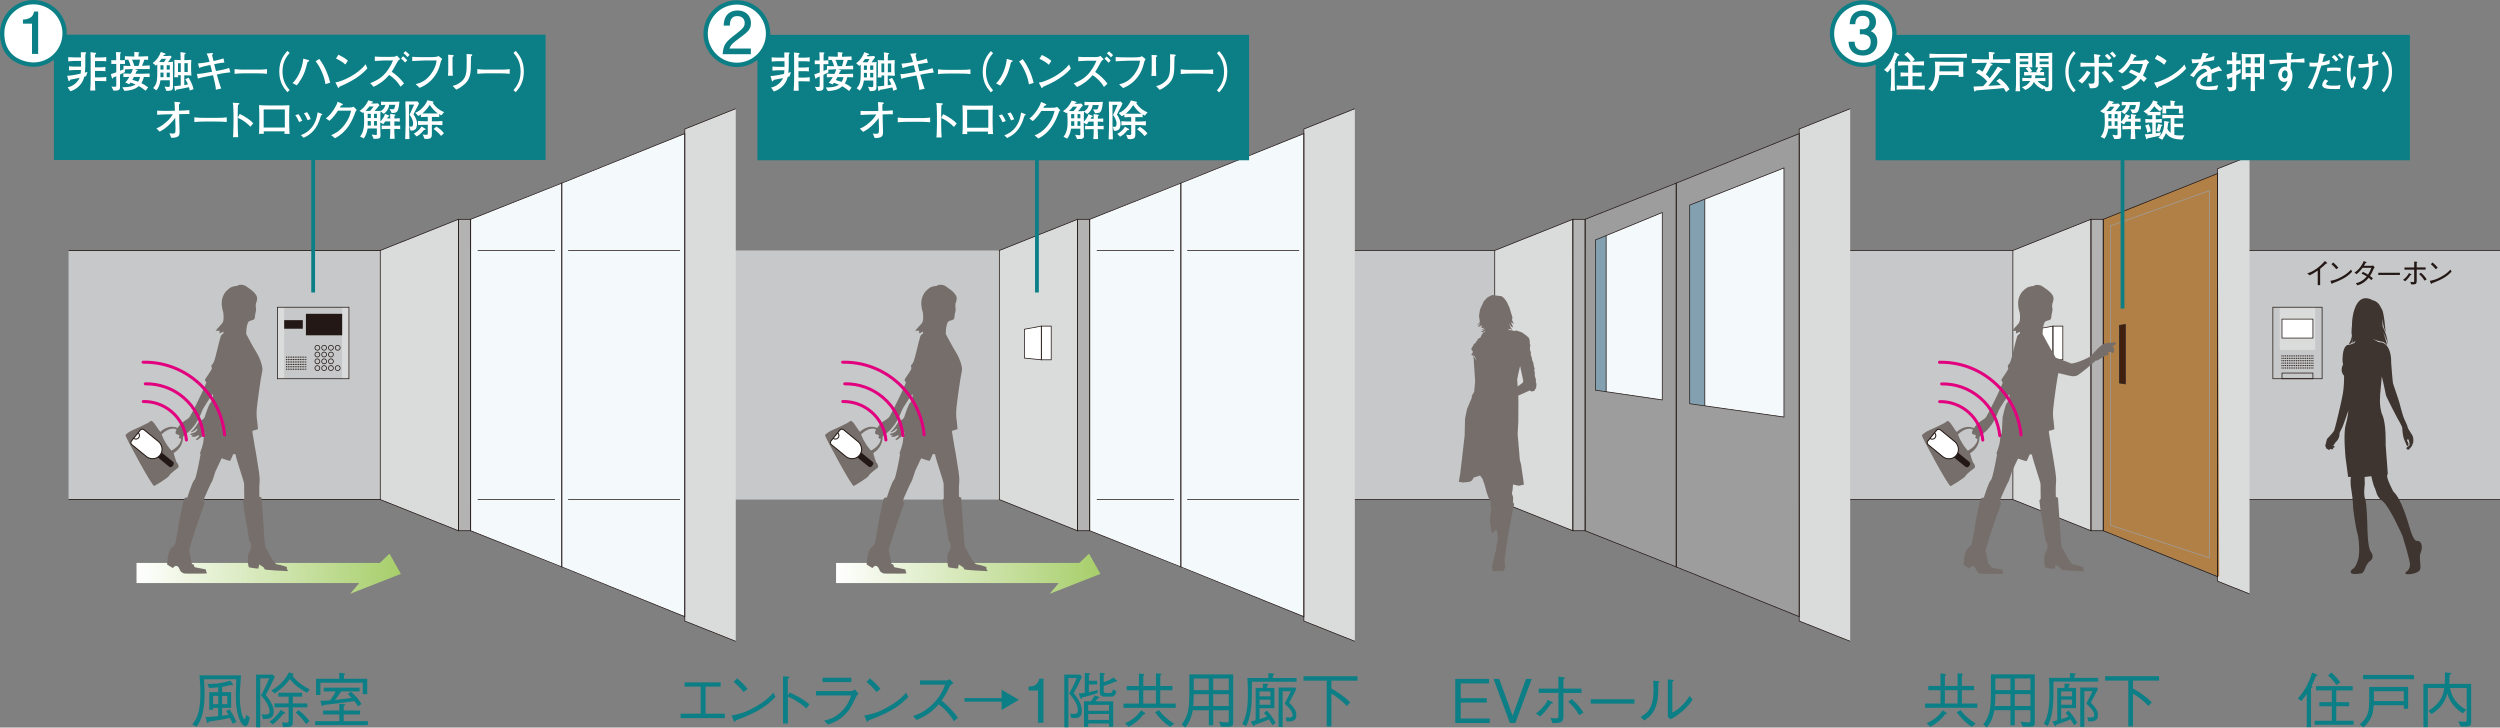 <?xml version="1.0" encoding="UTF-8"?>
<svg xmlns="http://www.w3.org/2000/svg" xmlns:xlink="http://www.w3.org/1999/xlink" viewBox="0 0 536 155.98">
  <rect x="0" y="0" width="536" height="155.98" fill="#808080" stroke="none"/>
  <defs>
    <style>
      .cls-1, .cls-2, .cls-3, .cls-4, .cls-5, .cls-6, .cls-7, .cls-8, .cls-9, .cls-10, .cls-11, .cls-12 {
        stroke-miterlimit: 10;
      }

      .cls-1, .cls-2, .cls-5, .cls-6, .cls-7, .cls-8, .cls-9, .cls-11, .cls-12 {
        stroke: #231815;
      }

      .cls-1, .cls-3, .cls-4, .cls-6, .cls-7, .cls-8, .cls-9, .cls-10, .cls-12 {
        fill: none;
      }

      .cls-1, .cls-5 {
        stroke-width: .22px;
      }

      .cls-2 {
        fill: #40210f;
      }

      .cls-2, .cls-4, .cls-6, .cls-11 {
        stroke-width: .16px;
      }

      .cls-3 {
        stroke: #e2007f;
        stroke-width: .65px;
      }

      .cls-3, .cls-8, .cls-9, .cls-12 {
        stroke-linecap: round;
      }

      .cls-13 {
        fill: #82a0b0;
      }

      .cls-13, .cls-14, .cls-15, .cls-16, .cls-17, .cls-18, .cls-19, .cls-20, .cls-21, .cls-22, .cls-23, .cls-24, .cls-25, .cls-26 {
        stroke-width: 0px;
      }

      .cls-4 {
        stroke: #9d9d9e;
      }

      .cls-27 {
        isolation: isolate;
      }

      .cls-14 {
        fill: #0b7f85;
      }

      .cls-5, .cls-24, .cls-11 {
        fill: #fff;
      }

      .cls-15 {
        fill: #3e3430;
      }

      .cls-16 {
        fill: #dadbdb;
      }

      .cls-17 {
        fill: #231815;
      }

      .cls-18 {
        fill: #f4f9fc;
      }

      .cls-19 {
        fill: url(#linear-gradient);
      }

      .cls-19, .cls-26 {
        mix-blend-mode: multiply;
      }

      .cls-7 {
        stroke-width: .18px;
      }

      .cls-8 {
        stroke-dasharray: 0 0 0 .39;
      }

      .cls-8, .cls-9, .cls-12 {
        stroke-width: .26px;
      }

      .cls-20 {
        fill: #c7c8c9;
      }

      .cls-21 {
        fill: #9d9d9e;
      }

      .cls-22 {
        fill: #b18046;
      }

      .cls-23 {
        fill: #b3b3b4;
      }

      .cls-25 {
        fill: #766e6a;
      }

      .cls-26 {
        fill: url(#linear-gradient-2);
      }

      .cls-10 {
        stroke: #0b7f85;
        stroke-width: .81px;
      }

      .cls-12 {
        stroke-dasharray: 0 0 0 .37;
      }
    </style>
    <linearGradient id="linear-gradient" x1="29.27" y1="123.02" x2="85.95" y2="123.02" gradientUnits="userSpaceOnUse">
      <stop offset="0" stop-color="#fff"/>
      <stop offset="1" stop-color="#a7ce6a"/>
    </linearGradient>
    <linearGradient id="linear-gradient-2" x1="179.25" x2="235.93" xlink:href="#linear-gradient"/>
  </defs>
  <g class="cls-27">
    <g id="_レイヤー_1" data-name="レイヤー 1">
      <g>
        <rect class="cls-20" x="14.7" y="53.7" width="521.3" height="53.41"/>
        <rect class="cls-16" x="488.77" y="65.87" width="7.61" height="9.15"/>
        <polygon class="cls-16" points="214.26 53.7 231.01 47.02 231.01 113.79 214.26 107.11 214.26 53.7"/>
        <rect class="cls-23" x="231.01" y="47.02" width="2.62" height="66.77"/>
        <polygon class="cls-16" points="320.47 53.7 337.22 47.02 337.22 113.79 320.47 107.11 320.47 53.7"/>
        <rect class="cls-23" x="337.22" y="47.02" width="2.63" height="66.77"/>
        <polygon class="cls-16" points="431.56 53.7 448.3 47.02 448.3 113.79 431.56 107.11 431.56 53.7"/>
        <rect class="cls-23" x="448.3" y="47.02" width="2.63" height="66.77"/>
        <polygon class="cls-16" points="290.48 23.3 290.48 137.5 279.55 133.15 279.55 27.66 290.48 23.3"/>
        <polygon class="cls-21" points="339.85 47.02 385.75 28.64 385.75 132.21 339.85 113.79 339.85 47.02"/>
        <polygon class="cls-16" points="482.3 33.46 482.3 127.34 475.46 124.61 475.46 36.18 482.3 33.46"/>
        <polygon class="cls-22" points="450.94 47.02 475.46 37.2 475.79 123.64 450.94 113.79 450.94 47.02"/>
        <polygon class="cls-18" points="279.55 28.64 233.64 47.02 233.64 113.79 279.55 132.21 279.55 28.64"/>
        <polygon class="cls-16" points="396.68 23.3 385.75 27.66 385.75 133.15 396.68 137.5 396.68 23.3"/>
        <polygon class="cls-18" points="356.39 45.56 356.39 85.74 342.06 83.65 342.06 51.45 356.39 45.56"/>
        <polygon class="cls-18" points="362.27 43.97 382.48 36.01 382.48 89.41 362.27 86.56 362.27 43.97"/>
        <polygon class="cls-13" points="344.36 50.5 344.36 83.99 342.06 83.65 342.06 51.45 344.36 50.5"/>
        <polygon class="cls-13" points="362.27 43.97 365.51 42.7 365.51 87.02 362.27 86.56 362.27 43.97"/>
        <polygon class="cls-24" points="454.42 69.76 455.67 69.57 455.67 82.31 454.42 82.11 454.42 69.76"/>
        <polygon class="cls-24" points="442.26 69.92 442.26 77.14 440.15 77.14 436.53 76.77 436.53 70.59 440.15 69.92 442.26 69.92"/>
        <line class="cls-7" x1="14.7" y1="53.7" x2="107.65" y2="53.7"/>
        <line class="cls-7" x1="14.7" y1="107.11" x2="107.65" y2="107.11"/>
        <line class="cls-6" x1="482.3" y1="53.7" x2="536" y2="53.7"/>
        <line class="cls-6" x1="482.3" y1="107.11" x2="536" y2="107.11"/>
        <line class="cls-6" x1="235.15" y1="53.7" x2="251.71" y2="53.7"/>
        <line class="cls-6" x1="235.15" y1="107.11" x2="251.71" y2="107.11"/>
        <line class="cls-6" x1="254.53" y1="53.7" x2="278.53" y2="53.7"/>
        <line class="cls-6" x1="254.53" y1="107.11" x2="278.53" y2="107.11"/>
        <line class="cls-6" x1="290.48" y1="53.7" x2="320.46" y2="53.7"/>
        <line class="cls-6" x1="290.48" y1="107.11" x2="320.48" y2="107.11"/>
        <polygon class="cls-6" points="231.01 113.79 214.26 107.11 214.26 53.7 231.01 47.02 231.01 113.79"/>
        <polygon class="cls-6" points="253.18 121.55 233.64 113.79 233.64 47.02 253.18 39.26 253.18 121.55"/>
        <polygon class="cls-6" points="279.55 132.21 253.18 121.55 253.18 39.26 279.55 28.64 279.55 132.21"/>
        <rect class="cls-6" x="231.01" y="47.02" width="2.62" height="66.77"/>
        <polyline class="cls-6" points="290.48 23.3 279.55 27.66 279.55 133.15 290.48 137.5"/>
        <polygon class="cls-6" points="337.22 113.79 320.47 107.11 320.47 53.7 337.22 47.02 337.22 113.79"/>
        <polygon class="cls-6" points="359.38 121.55 339.85 113.79 339.85 47.02 359.38 39.26 359.38 121.55"/>
        <polygon class="cls-6" points="385.75 132.21 359.38 121.55 359.38 39.26 385.75 28.64 385.75 132.21"/>
        <rect class="cls-6" x="337.22" y="47.02" width="2.63" height="66.77"/>
        <polyline class="cls-6" points="396.68 23.3 385.75 27.66 385.75 133.15 396.68 137.5"/>
        <polygon class="cls-6" points="356.39 85.74 342.06 83.65 342.06 51.45 356.39 45.56 356.39 85.74"/>
        <polygon class="cls-6" points="382.48 89.41 362.27 86.56 362.27 43.97 382.48 36.01 382.48 89.41"/>
        <line class="cls-6" x1="344.36" y1="50.5" x2="344.36" y2="83.99"/>
        <line class="cls-6" x1="365.51" y1="42.7" x2="365.51" y2="87.02"/>
        <line class="cls-6" x1="396.68" y1="53.7" x2="431.56" y2="53.7"/>
        <line class="cls-6" x1="396.68" y1="107.11" x2="431.59" y2="107.11"/>
        <polygon class="cls-6" points="448.3 113.79 431.56 107.11 431.56 53.7 448.3 47.02 448.3 113.79"/>
        <polygon class="cls-6" points="475.46 123.64 450.94 113.79 450.94 47.02 475.46 37.2 475.46 123.64"/>
        <rect class="cls-6" x="448.3" y="47.02" width="2.63" height="66.77"/>
        <polygon class="cls-6" points="440.15 77.14 436.53 76.77 436.53 70.59 440.15 69.92 440.15 77.14"/>
        <rect class="cls-6" x="440.15" y="69.92" width="2.12" height="7.22"/>
        <polygon class="cls-24" points="225.38 69.92 225.38 77.14 223.26 77.14 219.64 76.77 219.64 70.59 223.26 69.92 225.38 69.92"/>
        <polygon class="cls-6" points="223.26 77.14 219.64 76.77 219.64 70.59 223.26 69.92 223.26 77.14"/>
        <rect class="cls-6" x="223.26" y="69.92" width="2.12" height="7.22"/>
        <polyline class="cls-6" points="482.3 127.34 475.46 124.61 475.46 36.18 482.3 33.46"/>
        <polygon class="cls-4" points="473.69 119.61 452.52 112.62 452.52 48.41 473.69 40.88 473.69 119.61"/>
        <polygon class="cls-2" points="455.67 82.31 454.42 82.11 454.42 69.76 455.67 69.57 455.67 82.31"/>
        <rect class="cls-6" x="487.3" y="65.87" width="10.56" height="15.33"/>
        <rect class="cls-11" x="489.26" y="68.42" width="6.63" height="4.06"/>
        <rect class="cls-6" x="489.26" y="79.98" width="6.63" height="1.22"/>
        <g>
          <line class="cls-9" x1="489.26" y1="78.9" x2="489.26" y2="78.9"/>
          <line class="cls-8" x1="489.65" y1="78.9" x2="495.69" y2="78.9"/>
          <line class="cls-9" x1="495.89" y1="78.9" x2="495.89" y2="78.9"/>
        </g>
        <g>
          <line class="cls-9" x1="489.26" y1="78.38" x2="489.26" y2="78.38"/>
          <line class="cls-8" x1="489.65" y1="78.38" x2="495.69" y2="78.38"/>
          <line class="cls-9" x1="495.89" y1="78.38" x2="495.89" y2="78.38"/>
        </g>
        <g>
          <line class="cls-9" x1="489.26" y1="77.86" x2="489.26" y2="77.86"/>
          <line class="cls-8" x1="489.65" y1="77.86" x2="495.69" y2="77.86"/>
          <line class="cls-9" x1="495.89" y1="77.86" x2="495.89" y2="77.86"/>
        </g>
        <g>
          <line class="cls-9" x1="489.26" y1="77.34" x2="489.26" y2="77.34"/>
          <line class="cls-8" x1="489.65" y1="77.34" x2="495.69" y2="77.34"/>
          <line class="cls-9" x1="495.89" y1="77.34" x2="495.89" y2="77.34"/>
        </g>
        <g>
          <line class="cls-9" x1="489.26" y1="76.82" x2="489.26" y2="76.82"/>
          <line class="cls-8" x1="489.65" y1="76.82" x2="495.69" y2="76.82"/>
          <line class="cls-9" x1="495.89" y1="76.82" x2="495.89" y2="76.82"/>
        </g>
        <g>
          <line class="cls-9" x1="489.26" y1="76.31" x2="489.26" y2="76.31"/>
          <line class="cls-8" x1="489.65" y1="76.31" x2="495.69" y2="76.31"/>
          <line class="cls-9" x1="495.89" y1="76.31" x2="495.89" y2="76.31"/>
        </g>
        <path class="cls-25" d="M329.28,82.07l.02-.66-.24-.85v-.85l-.16-.23.14-.34-.21-.76-.07-.52-.26-.66-.1-.55-.24-.73.1-.17-.24-.81v-.49l.1-.42-.12-.31-.04-.76-.16-.52-.55-.49-.5-.36-.42-.31-.69-.24-.42-.16-.68.07-.38-.15h-.35s-.76.19-.76.19l.41-.12h0s.36-.09.36-.09l-.27-.08-.21-.2.48.07.43.12-.32-.44-.42-.9.47.63.3.18.11.08-.11-.48-.25-.45-.05-.23.24.16.45.23-.27-.37-.21-.48.08-.59-.3-.95-.33-1.11-.55-1.19-.49-.71-.6-.55-.76-.1-1.31-.17-.98.48-.81.84-.81,1.75-.23,1.36.18,1.35-.55.68h.1l.27-.25.3-.22-.28.52-.38.23h.3s.22,0,.22,0l.45-.27-.03.33-.09.25h.5s.15-.03.15-.03l-.31.28-.33.07.3.07.32-.15.32-.1-.25.15-.37.3-.41.28.42.03.35-.22.21.04.69.06h0l-.69-.06-.46.26-.31.42-.26.59-.23.19-.4.21-.1.4-.26.1-.09.35-.36.19-.21.45-.26.38-.1.38.05.07.28.33-.07.38-.28.23.22.26h.25s.37,5.55.37,5.55l-.21,2.22.09-.15-.6,1.05v.41l-1.02,2.38-.43,2.12-.08,3.58-.51,4.46-.45,3.79-.3,1.68.94.15,1.35-.15.56-.3.36-.62,1.37-.43.53.74.44,1.29.44,1.61.41,1.14.53,1.08-.15.24.17,1.05-.17,1.44-.12,1.06.29,1.84.18.94.97-.91.18.96.09,1.03-.03.64-.29.91.03.82-.32.73-.38,1.82-.24.85.09,1.11.26.12,1-.03,1.12-.03.35-.82-.15-1.65.3-1.96.35-2.55.79-4.34.64-3.11-.24-.12v-1.32l-.26-.73.15-.76.09-1.18-1-.28,1.12.32,1.13.24,1.09-.24-.19-1.41-.41-2.85-.28-1.05-.17-2.14-.3-3.36.15-2.72.02-3.94-.02-1.56v-.06l.36-.16,1.16-.52.93-.42.4.23.57-.14.42-.71v-.38l.07-.3-.09-.38ZM325.77,76.65l-.21.59.21-.59h.08s-.08,0-.08,0ZM321.76,71.32l.23-.49-.23.49h0ZM315.93,76.28h.1s.08,0,.08,0l.38.79v.15s-.56-.94-.56-.94ZM317.47,101.92l.44-.1h0s-.44.1-.44.1ZM321.11,107.89v.31s.06.01.06.01l-.11.08.05-.4ZM320.95,102.59l-.48-.31-.51-.17h.03s-1.39-.46-1.39-.46l1.87.63,1.26.79-.78-.49ZM326.46,82.07l-1.08.8-.03-.6-.06-.94.23-1.16.39-1.69.4,1.89.28,1.3-.13.4Z"/>
        <path class="cls-15" d="M508.79,64.43s-1.92-1.36-3.25.42c-1.32,1.78-1.27,4.82-1.27,4.82,0,0-.19,1.65-.05,2.07.14.42-.33,1.65-.55,1.85-.21.2.3.2.49-.06.19-.26.25-.94.25-.94,0,0-.03.84-.08.94-.06.1.67-.42.67-.42l-.08.29s-.46.46-1.6.55c0,0-.78.19-1,1.91-.22,1.72.05,2.26.05,2.26,0,0-.84,1.36.19,2.43,0,0,.1,1.75-.27,3.95-.38,2.2-1.71,7.51-1.84,7.81-.13.29-.94,1.16-.94,1.16l-.6.65-.38,1.46.25.58.65.36.1-.3.52.16s.22-.26.22-.39c0,0,.59-.13.03-.42-.57-.29,0-.07,0-.07,0,0,.3-.56.77-1.02,0,0,.51-.58.51-1.31s.42-.82,1.03-2.65c.61-1.82.89-2.5.89-2.5,0,0-.1,1.33-.61,3.2-.51,1.87,0,6.93,0,6.93l.55,4.1h.61s-.26.83.08,2.82c.35,1.99.39,3.89.39,4.01s.55,4.13.87,5.12c.33,1,.63,4.06.23,5.58-.4,1.53-.97,2.19-1.22,2.19,0,0-.73.61-.25.95.49.34,2.17,0,2.17,0,0,0,.43-.1.73-1,.3-.9.85-1.46.85-1.46,0,0,1.47-.74.39-2.19-.72-.97-.73-5.47-.73-5.47,0,0-.1-5.03-.49-5.88-.38-.85-.06-3.16-.06-3.16l-.04-1.5,1.44-.17s.42,1.99.75,2.55c.32.56.26,1.8,1.68,2.82,1.42,1.02,4.24,7.4,4.24,7.4,0,0,1.62,5.18,1.62,6.15s-.55,1.38-.55,1.38c0,0-.79.51-.26.68.53.17,2.64-.12,2.96-.94.32-.83-.32-2.66.15-3.67.36-.76.45-2.56-.85-2.5-.87.04-1.72-3.57-1.8-3.75-.08-.17-1.46-5.24-3.23-6.83,0,0-1.46-2.77-1.31-3.4v-.25l.14-.05-.47-6.31s.16-4.42-.69-6.37c-.85-1.94-.43-4.88-.43-5.07s.3-3.26.3-3.26c0,0,.83,3.59.85,3.93.02.34,2.42,4.98,2.5,5.08.08.1,1.03,1.8,1.03,2.02s.08,1.82.45,2.62c.36.8.55,1.31.55,1.31,0,0,.33.03.35-.34.02-.37-.33-.73-.33-.9s.25-.39.39,0c.14.39.18,1.02.18,1.02,0,0-.35.36-.51.41-.17.05-.31.56.02.46,0,0,0,.38.38.03.39-.37.68-.85.68-.85l.04-.37s.2.27.18-.73c-.02-.99-.4-1.31-.48-1.43-.08-.12-.69-1.14-.69-1.14,0,0-.03-.44-.63-1.63-.61-1.18-1.17-3.98-1.4-4.51-.22-.53-1.01-3.13-1.13-3.35-.12-.22-.43-4.59-.43-4.59,0,0,.2-3.38-1.8-4.23l-.95-.15-1.22-.68s1.03.49,2.39.68c0,0,.61.49.73.76.12.27-.83-3.09-1.02-3.18,0,0,1.07,1.95,1.1,2.91,0,0,.22-1.19-1.08-3.91,0,0-.04-1.17.06-1.7,0,0-.1,1.07.39,2.41l.21.63s-.31-4.3-.81-4.96c-.25-.31-.49-1.49-1.87-1.91Z"/>
        <g>
          <path class="cls-14" d="M155.43,153.96h-9.51v-.95h4.31v-5.8h-3.45v-.91h7.73v.91h-3.24v5.8h4.14v.95Z"/>
          <path class="cls-14" d="M166.25,149.44c-1.45,1.45-3.03,3.03-8.49,5-.01.02-.16.34-.23.34-.1,0-.17-.16-.25-.32l-.44-1.06c1.28-.23,2.69-.48,5.08-1.84,2.25-1.27,3.16-2.25,3.9-3.06l.44.94ZM159.43,148.37c-.63-.8-1.37-1.52-2.14-2.2l.75-.74c.4.34,1.5,1.31,2.25,2.27l-.87.68Z"/>
          <path class="cls-14" d="M169.28,148.47c2.2.96,3.07,1.57,4.25,2.53l-.63.9c-.39-.34-.88-.78-1.77-1.36-1.04-.69-1.63-.93-2.21-1.17v5.76h-1.04v-10.12l.98.05c.07,0,.36.01.36.18,0,.08-.1.14-.31.28v3.67l.37-.74Z"/>
          <path class="cls-14" d="M174.94,149.1v-.94h7.65c.12,0,.45-.14.71-.36l.78.97c-.31.26-.36.31-.44.47-1.22,2.41-1.36,2.68-1.75,3.16-1.63,1.97-2.95,2.45-4.37,2.95l-.84-.84c1.17-.29,2.38-.6,3.85-2.1,1.27-1.31,1.67-2.46,1.96-3.3h-7.55ZM182.53,146.24h-6.18v-.94h6.18v.94Z"/>
          <path class="cls-14" d="M194.73,149.44c-1.45,1.45-3.03,3.03-8.5,5-.01.02-.15.34-.23.34-.1,0-.17-.16-.25-.32l-.44-1.06c1.28-.23,2.69-.48,5.08-1.84,2.25-1.27,3.16-2.25,3.9-3.06l.44.94ZM187.92,148.37c-.63-.8-1.37-1.52-2.14-2.2l.75-.74c.4.34,1.5,1.31,2.25,2.27l-.87.68Z"/>
          <path class="cls-14" d="M204.43,146.44c-.57.37-.59.4-.75.61-.76,1.57-1.11,2.17-1.81,3.13,1.2,1.01,2.43,2.15,3.51,3.72l-.88.74c-.36-.62-.73-1.23-1.66-2.21-.73-.76-1.23-1.15-1.58-1.42-1.62,1.81-2.97,2.59-4.73,3.37l-.78-.87c1.11-.39,2.45-.84,4.16-2.51,1.71-1.67,2.27-3.07,2.73-4.21h-5.4v-.91h5.76c.22,0,.47-.17.61-.27l.82.84Z"/>
          <path class="cls-14" d="M214.75,152.23v-1.79h-7.97v-.78h7.97v-1.79l3.68,2.17-3.68,2.18Z"/>
          <path class="cls-14" d="M222.54,154.97v-6.92h-2v-.84c.84-.05,1.89-.12,2.29-1.7h.89v9.45h-1.19Z"/>
          <path class="cls-14" d="M230.21,148.61c.84,1.04,1.72,2.25,1.72,3.85,0,.52-.1,1.15-.78,1.4-.31.12-.97.1-1.46.09l-.29-.96c.25.04.57.08.88.08.74,0,.8-.45.8-.79,0-1.21-.83-2.4-1.85-3.63.49-.84,1.05-1.83,1.62-3.28h-1.79v10.55h-.88v-11.29h3.4l.4.47c-.71,1.54-1.18,2.44-1.79,3.51ZM235.34,148.6c-1.26.41-2.16.67-3.34.96-.04.12-.09.3-.21.3-.06,0-.12-.06-.17-.19l-.36-.97c.34-.03.43-.04,1.32-.17v-4.27l.88.08c.18.01.29.05.29.14,0,.1-.13.17-.3.25v1.24h1.79v.78h-1.79v1.63c1.04-.21,1.38-.3,1.93-.44l-.04.67ZM237.77,155.83v-.7h-4.46v.72h-.9v-5.5h1.47c.34-.45.54-.75.82-1.24l.89.29c.08.02.17.06.17.14,0,.1-.12.14-.38.18-.22.3-.28.38-.5.64h3.79v5.48h-.91ZM237.77,151.13h-4.46v1.26h4.46v-1.26ZM237.77,153.08h-4.46v1.27h4.46v-1.27ZM239.32,146.17s-.14-.01-.23-.03c-.78.35-1.44.62-2.46.93v.88c0,.45,0,.65.7.65h.39c.66,0,.72-.08.91-.82l.74.44c-.3,1.15-.75,1.15-1.36,1.15h-.93c-.75,0-1.28-.05-1.28-1.05v-4.08l.84.09c.14.01.25.03.25.13,0,.09-.1.16-.25.23v1.57c.79-.27,1.37-.53,2.12-1.01l.64.63s.1.1.1.17-.09.1-.17.1Z"/>
          <path class="cls-14" d="M240.88,151.77v-.92h3.3v-2.86h-2.62v-.91h2.62v-2.67l.96.09c.14.01.22.09.22.14,0,.08-.01.09-.23.3v2.14h2.71v-2.73l.94.09c.12.01.23.09.23.14,0,.04,0,.06-.25.3v2.2h2.62v.91h-2.62v2.86h3.32v.92h-11.2ZM245.13,153.21c-1.01,1.35-2.1,2.08-3.16,2.63l-.76-.79c1.38-.59,2.45-1.36,3.43-2.75l.75.47c.09.06.14.12.14.18,0,.13-.14.18-.4.26ZM247.83,147.99h-2.71v2.86h2.71v-2.86ZM250.89,155.84c-1.59-1-2.76-2.46-3.25-3.13l.86-.45c.56.82,1.88,2.1,3.25,2.89l-.86.7Z"/>
          <path class="cls-14" d="M263.35,155.81h-1.6l-.38-1.11c.32.06,1.18.19,1.64.19.41,0,.44-.22.44-.49v-2.12h-3.34v3.24h-.94v-3.24h-3.43c-.3,1.44-.65,2.49-1.62,3.7l-.78-.63c1.24-1.61,1.45-3.04,1.56-4.18.1-1.23.1-2.42.1-6.58h9.4v10.29c0,.69-.18.94-1.05.94ZM259.16,148.83h-3.22c0,1.31-.04,1.87-.13,2.54h3.36v-2.54ZM259.16,145.47h-3.22v2.49h3.22v-2.49ZM263.45,145.47h-3.34v2.49h3.34v-2.49ZM263.45,148.83h-3.34v2.54h3.34v-2.54Z"/>
          <path class="cls-14" d="M268.42,146.17c-.01.6-.03,3.17-.04,3.7-.08,2.6-.48,4.26-1.19,5.84l-.86-.5c.7-1.31,1.22-2.82,1.22-6.52,0-1.06-.03-2.29-.12-3.33h4.51v-1.05l1.02.1c.05,0,.23.01.23.12,0,.06-.05.16-.29.26v.57h5.09v.8h-9.58ZM272.78,155.48c-.25-.49-.38-.74-.71-1.24-.74.35-2.67,1.02-3.08,1.17,0,.09-.01.32-.16.32-.06,0-.12-.06-.18-.17l-.49-.86c.25-.05.49-.1,1.05-.27v-6.93h1.55v-.93l.91.04c.22.01.26.05.26.13,0,.12-.18.19-.26.23v.53h1.56v4.34h-3.18v2.36c.91-.29,1.22-.4,1.58-.57-.22-.3-.33-.43-.63-.8l.63-.48c.79.82,1.48,1.89,1.87,2.63l-.71.51ZM272.38,148.25h-2.33v1.05h2.33v-1.05ZM272.38,150.01h-2.33v1.09h2.33v-1.09ZM275.85,154.7l-.21-.91c.33.03.52.05.69.05.53,0,.8-.12.8-.52,0-.97-1.24-2.02-1.72-2.44.7-1.31,1.09-2.15,1.35-2.69h-1.75v7.68h-.88v-8.46h3.56l.25.3c-.7,1.42-1.04,2.02-1.55,2.95.16.13.47.44.85.93.47.6.7,1.09.7,1.72,0,1.36-.96,1.37-2.09,1.37Z"/>
          <path class="cls-14" d="M285.45,145.93v1.68c1.46.83,2.87,1.78,4.04,2.98l-.74.78c-1.11-1.19-1.97-1.82-3.3-2.64v7.02h-1.01v-9.82h-4.96v-.94h11.57v.94h-5.6Z"/>
        </g>
        <g>
          <path class="cls-14" d="M312,155.01v-9.45h7.25v.97h-6.07v3.16h5.59v.94h-5.59v3.41h6.23v.97h-7.41Z"/>
          <path class="cls-14" d="M324.9,155.01h-1.19l-3.49-9.45h1.21l2.87,7.87,2.88-7.87h1.22l-3.5,9.45Z"/>
          <path class="cls-14" d="M329.29,152.95c.41-.29.86-.58,1.58-1.43.67-.8.82-1.14.94-1.48l.93.44c.08.04.2.12.2.22,0,.12-.04.13-.41.17-.33.47-.84,1.2-1.58,2.02-.31.35-.44.45-.75.7l-.91-.65ZM334.11,148.57h-4.21v-.94h4.21v-2.56l1.09.13c.1.01.3.04.3.16,0,.1-.09.16-.3.27v2.01h3.87v.94h-3.87v4.86c0,1.39-.35,1.63-2.37,1.58l-.4-1.11c.22.03.83.1,1.22.1s.47-.08.47-.55v-4.88ZM336.98,149.88c1.24,1.04,2.03,2.11,2.52,2.9l-.94.54c-.78-1.39-1.72-2.33-2.33-2.84l.75-.61Z"/>
          <path class="cls-14" d="M341.05,150.86v-.94h9.38v.94h-9.38Z"/>
          <path class="cls-14" d="M351.71,153.7c1.31-.73,2.8-1.64,2.8-5.71,0-.79-.04-1.56-.06-2.05l1.06.09c.05.01.29.03.29.16,0,.06-.03.09-.27.27.02,2.42-.04,3.16-.25,4.07-.54,2.37-1.59,3.14-2.72,3.94l-.84-.76ZM357.57,145.67l1.04.08c.13.01.25.05.25.13s-.04.1-.31.27v6.63c.59-.32,1.23-.67,2.19-1.66.88-.88,1.22-1.46,1.49-1.92l.67.78c-.43.65-.91,1.37-2.11,2.44-1.18,1.02-1.95,1.44-2.6,1.79l-.61-.48v-8.06Z"/>
        </g>
        <g>
          <path class="cls-14" d="M412.74,151.76v-.92h3.3v-2.86h-2.62v-.91h2.62v-2.67l.96.09c.14.01.22.09.22.14,0,.08-.01.09-.23.3v2.14h2.71v-2.73l.94.09c.12.01.23.09.23.14,0,.04,0,.06-.25.3v2.2h2.62v.91h-2.62v2.86h3.32v.92h-11.2ZM416.99,153.2c-1.01,1.35-2.1,2.08-3.16,2.63l-.76-.79c1.38-.59,2.45-1.36,3.43-2.75l.75.47c.09.06.14.12.14.18,0,.13-.14.18-.4.26ZM419.7,147.98h-2.71v2.86h2.71v-2.86ZM422.75,155.83c-1.59-1-2.76-2.46-3.25-3.13l.86-.45c.56.82,1.88,2.1,3.25,2.89l-.86.7Z"/>
          <path class="cls-14" d="M435.21,155.8h-1.6l-.38-1.11c.32.06,1.18.19,1.64.19.41,0,.44-.22.44-.49v-2.12h-3.34v3.24h-.94v-3.24h-3.43c-.3,1.44-.65,2.49-1.62,3.7l-.78-.63c1.24-1.61,1.45-3.04,1.56-4.18.1-1.23.1-2.42.1-6.58h9.4v10.29c0,.69-.18.94-1.05.94ZM431.03,148.82h-3.22c0,1.31-.04,1.87-.13,2.54h3.36v-2.54ZM431.03,145.46h-3.22v2.49h3.22v-2.49ZM435.32,145.46h-3.34v2.49h3.34v-2.49ZM435.32,148.82h-3.34v2.54h3.34v-2.54Z"/>
          <path class="cls-14" d="M440.28,146.15c-.01.6-.03,3.17-.04,3.7-.08,2.6-.48,4.26-1.19,5.84l-.86-.5c.7-1.31,1.22-2.82,1.22-6.52,0-1.06-.03-2.29-.12-3.33h4.51v-1.05l1.02.1c.05,0,.23.01.23.12,0,.06-.05.16-.29.26v.57h5.09v.8h-9.58ZM444.65,155.47c-.25-.49-.38-.74-.71-1.24-.74.35-2.67,1.02-3.08,1.17,0,.09-.01.32-.16.32-.06,0-.12-.06-.18-.17l-.49-.86c.25-.05.49-.1,1.05-.27v-6.93h1.55v-.93l.91.04c.22.01.26.05.26.13,0,.12-.18.19-.26.23v.53h1.56v4.34h-3.18v2.36c.91-.29,1.22-.4,1.58-.57-.22-.3-.33-.43-.64-.8l.64-.48c.79.82,1.47,1.89,1.86,2.63l-.71.51ZM444.25,148.24h-2.33v1.05h2.33v-1.05ZM444.25,150h-2.33v1.09h2.33v-1.09ZM447.72,154.69l-.21-.91c.33.03.52.05.69.05.53,0,.8-.12.8-.52,0-.97-1.24-2.02-1.72-2.44.7-1.31,1.09-2.15,1.35-2.69h-1.75v7.68h-.88v-8.46h3.56l.25.3c-.7,1.42-1.04,2.02-1.55,2.95.16.13.47.44.85.93.47.6.7,1.09.7,1.72,0,1.36-.96,1.37-2.09,1.37Z"/>
          <path class="cls-14" d="M457.31,145.92v1.68c1.46.83,2.87,1.78,4.04,2.98l-.74.78c-1.11-1.19-1.97-1.82-3.3-2.64v7.02h-1.01v-9.82h-4.96v-.94h11.57v.94h-5.6Z"/>
        </g>
        <g>
          <path class="cls-14" d="M492.65,149.74c1.13-1.23,2.25-2.85,3.07-5.55l1.01.41c.06.02.15.09.15.17,0,.09-.12.13-.32.16-.51,1.2-.58,1.39-.97,2.15.13.05.23.09.23.18,0,.1-.12.21-.34.35v8.28h-.91v-7.08c-.41.62-.78,1.05-1.18,1.49l-.75-.54ZM504.43,148.02h-3.54v2.52h2.76v.88h-2.76v3.11h3.74v.87h-8.37v-.87h3.68v-3.11h-2.67v-.88h2.67v-2.52h-3.38v-.91h7.86v.91ZM499.84,144.17c.65.57,1.49,1.46,1.92,2.12l-.84.58c-.47-.69-1.19-1.53-1.79-2.06l.71-.65Z"/>
          <path class="cls-14" d="M515.38,151.97v-.78h-6.44c-.08,1.11-.27,1.92-.52,2.5-.18.43-.73,1.5-1.72,2.27l-.78-.65c1.82-1.56,2.03-2.73,2.03-5.39v-2.64h8.35v4.69h-.93ZM506.64,145.62v-.91h10.93v.91h-10.93ZM515.38,148.19h-6.41v2.12h6.41v-2.12Z"/>
          <path class="cls-14" d="M528.66,155.77h-1.14l-.44-1.14c.27.05.8.13,1.33.13.45,0,.45-.19.45-.63v-6.62h-3.57c.4,2.13,1.59,3.67,3.5,4.66l-.78.8c-.78-.5-1.49-1.11-2.07-1.85-.87-1.09-1.1-1.98-1.23-2.44-.61,2.28-1.88,3.43-3.37,4.42l-.71-.7c.79-.51,1.53-.98,2.27-1.96.86-1.14,1.04-2.11,1.14-2.94h-3.51v8.39h-.95v-9.27h4.56c.05-.63.08-1.2.06-2.46l1.04.09c.26.03.33.12.33.18,0,.1-.16.17-.38.25,0,.8-.03,1.24-.06,1.94h4.69v8.11c0,.62-.06,1.04-1.15,1.04Z"/>
        </g>
        <g>
          <path class="cls-17" d="M496.92,61.13v-3.12c-.75.53-1.21.78-1.77,1.02l-.47-.42c.56-.19,1.12-.37,2.11-1.1.89-.66,1.33-1.17,1.67-1.55l.44.37s.07.07.07.12c0,.03,0,.05-.08.05-.04,0-.07,0-.15-.02-.54.51-.72.69-1.3,1.15v3.5h-.52Z"/>
          <path class="cls-17" d="M504.29,58.26c-.72.72-1.5,1.5-4.2,2.47,0,.01-.08.17-.12.17-.05,0-.08-.08-.12-.16l-.22-.53c.63-.12,1.33-.24,2.51-.91,1.11-.63,1.56-1.12,1.93-1.51l.22.47ZM500.92,57.73c-.31-.4-.68-.75-1.06-1.09l.37-.37c.2.17.74.65,1.11,1.12l-.43.33Z"/>
          <path class="cls-17" d="M509.13,57.36c-.12.1-.13.12-.17.17-.48,1.06-.56,1.23-.84,1.64.22.15.43.31.63.51l-.33.38c-.27-.27-.41-.38-.58-.51-.22.28-.51.61-1.02.98-.56.4-1,.53-1.39.65l-.33-.45c.33-.08.73-.19,1.27-.53.54-.33.82-.66,1.06-.94-.34-.22-.6-.36-1.12-.6l.3-.38c.6.29.92.49,1.09.6.44-.69.61-1.14.72-1.47h-1.88c-.6.82-1.01,1.15-1.3,1.37l-.44-.33c.4-.28.79-.55,1.33-1.3.43-.6.57-.96.66-1.18l.5.21c.08.03.1.08.1.11,0,.07-.16.1-.22.1-.09.19-.11.22-.33.6h1.57c.11,0,.31-.03.42-.06l.3.43Z"/>
          <path class="cls-17" d="M509.9,58.95v-.47h4.64v.47h-4.64Z"/>
          <path class="cls-17" d="M515.22,59.98c.21-.14.42-.29.78-.7.33-.4.4-.56.47-.73l.46.22s.1.06.1.11c0,.06-.02.06-.21.08-.16.23-.42.6-.78,1-.15.17-.22.22-.37.35l-.45-.32ZM517.6,57.81h-2.08v-.47h2.08v-1.27l.54.06c.05,0,.15.02.15.08,0,.05-.05.08-.15.13v.99h1.92v.47h-1.92v2.4c0,.68-.17.81-1.17.78l-.2-.55c.11.01.41.05.6.05s.23-.04.23-.27v-2.41ZM519.03,58.46c.61.51,1.01,1.04,1.25,1.44l-.47.27c-.38-.68-.85-1.15-1.15-1.4l.37-.3Z"/>
          <path class="cls-17" d="M525.6,58.26c-.72.72-1.5,1.5-4.2,2.47,0,.01-.08.17-.11.17-.05,0-.08-.08-.12-.16l-.22-.53c.63-.12,1.33-.24,2.51-.91,1.11-.63,1.56-1.12,1.93-1.51l.22.47ZM522.23,57.73c-.31-.4-.68-.75-1.06-1.09l.37-.37c.2.17.74.65,1.11,1.12l-.43.33Z"/>
        </g>
        <line class="cls-10" x1="222.32" y1="62.71" x2="222.32" y2="33.47"/>
        <line class="cls-10" x1="455.07" y1="66.15" x2="455.07" y2="33.47"/>
        <rect class="cls-16" x="59.48" y="65.87" width="1.45" height="15.33"/>
        <rect class="cls-16" x="73.35" y="65.87" width="1.46" height="15.33"/>
        <polygon class="cls-16" points="81.53 53.7 98.28 47.02 98.28 113.79 81.53 107.11 81.53 53.7"/>
        <rect class="cls-23" x="98.28" y="47.02" width="2.63" height="66.77"/>
        <polygon class="cls-16" points="157.75 23.3 157.75 137.5 146.82 133.15 146.82 27.66 157.75 23.3"/>
        <polygon class="cls-18" points="146.82 28.64 100.91 47.02 100.91 113.79 146.82 132.21 146.82 28.64"/>
        <line class="cls-6" x1="102.42" y1="53.7" x2="118.98" y2="53.7"/>
        <line class="cls-6" x1="102.42" y1="107.11" x2="118.98" y2="107.11"/>
        <line class="cls-6" x1="121.8" y1="53.7" x2="145.8" y2="53.7"/>
        <line class="cls-6" x1="121.8" y1="107.11" x2="145.8" y2="107.11"/>
        <polygon class="cls-6" points="98.28 113.79 81.53 107.11 81.53 53.7 98.28 47.02 98.28 113.79"/>
        <polygon class="cls-6" points="120.45 121.55 100.91 113.79 100.91 47.02 120.45 39.26 120.45 121.55"/>
        <polygon class="cls-6" points="146.82 132.21 120.45 121.55 120.45 39.26 146.82 28.64 146.82 132.21"/>
        <rect class="cls-6" x="98.28" y="47.02" width="2.63" height="66.77"/>
        <polyline class="cls-6" points="157.75 23.3 146.82 27.66 146.82 133.15 157.75 137.5"/>
        <rect class="cls-6" x="59.48" y="65.87" width="15.33" height="15.33"/>
        <rect class="cls-17" x="60.93" y="68.64" width="3.99" height="1.84"/>
        <rect class="cls-17" x="65.59" y="67.28" width="7.77" height="4.61"/>
        <path class="cls-6" d="M68.57,74.56c0,.29-.24.53-.53.53s-.52-.23-.52-.53.23-.52.52-.52.53.23.53.52Z"/>
        <path class="cls-6" d="M70.02,74.56c0,.29-.24.53-.53.53s-.52-.23-.52-.53.23-.52.52-.52.53.23.53.52Z"/>
        <path class="cls-6" d="M71.48,74.56c0,.29-.24.53-.53.53s-.53-.23-.53-.53.23-.52.53-.52.53.23.53.52Z"/>
        <path class="cls-6" d="M72.93,74.56c0,.29-.23.53-.53.53s-.52-.23-.52-.53.23-.52.52-.52.53.23.53.52Z"/>
        <path class="cls-6" d="M68.57,76.01c0,.29-.24.53-.53.53s-.52-.23-.52-.53.23-.52.52-.52.53.23.53.52Z"/>
        <path class="cls-6" d="M70.02,76.01c0,.29-.24.53-.53.53s-.52-.23-.52-.53.23-.52.52-.52.53.23.53.52Z"/>
        <path class="cls-6" d="M71.48,76.01c0,.29-.24.53-.53.53s-.53-.23-.53-.53.23-.52.53-.52.53.23.53.52Z"/>
        <path class="cls-6" d="M68.57,77.47c0,.29-.24.53-.53.53s-.52-.24-.52-.53.23-.53.52-.53.53.24.53.53Z"/>
        <path class="cls-6" d="M70.02,77.47c0,.29-.24.53-.53.53s-.52-.24-.52-.53.23-.53.52-.53.53.24.53.53Z"/>
        <path class="cls-6" d="M71.48,77.47c0,.29-.24.53-.53.53s-.53-.24-.53-.53.23-.53.53-.53.53.24.53.53Z"/>
        <path class="cls-6" d="M68.57,78.92c0,.29-.24.53-.53.53s-.52-.24-.52-.53.23-.53.52-.53.53.24.53.53Z"/>
        <path class="cls-6" d="M70.02,78.92c0,.29-.24.53-.53.53s-.52-.24-.52-.53.23-.53.52-.53.53.24.53.53Z"/>
        <path class="cls-6" d="M71.48,78.92c0,.29-.24.53-.53.53s-.53-.24-.53-.53.23-.53.53-.53.53.24.53.53Z"/>
        <path class="cls-6" d="M72.93,78.92c0,.29-.23.53-.53.53s-.52-.24-.52-.53.23-.53.52-.53.53.24.53.53Z"/>
        <g>
          <line class="cls-9" x1="61.44" y1="79.16" x2="61.44" y2="79.16"/>
          <line class="cls-12" x1="61.81" y1="79.16" x2="65.37" y2="79.16"/>
          <line class="cls-9" x1="65.56" y1="79.16" x2="65.56" y2="79.16"/>
        </g>
        <g>
          <line class="cls-9" x1="61.44" y1="78.64" x2="61.44" y2="78.64"/>
          <line class="cls-12" x1="61.81" y1="78.64" x2="65.37" y2="78.64"/>
          <line class="cls-9" x1="65.56" y1="78.64" x2="65.56" y2="78.64"/>
        </g>
        <g>
          <line class="cls-9" x1="61.44" y1="78.13" x2="61.44" y2="78.13"/>
          <line class="cls-12" x1="61.81" y1="78.13" x2="65.37" y2="78.13"/>
          <line class="cls-9" x1="65.56" y1="78.13" x2="65.56" y2="78.13"/>
        </g>
        <g>
          <line class="cls-9" x1="61.44" y1="77.61" x2="61.44" y2="77.61"/>
          <line class="cls-12" x1="61.81" y1="77.61" x2="65.37" y2="77.61"/>
          <line class="cls-9" x1="65.56" y1="77.61" x2="65.56" y2="77.61"/>
        </g>
        <g>
          <line class="cls-9" x1="61.44" y1="77.09" x2="61.44" y2="77.09"/>
          <line class="cls-12" x1="61.81" y1="77.09" x2="65.37" y2="77.09"/>
          <line class="cls-9" x1="65.56" y1="77.09" x2="65.56" y2="77.09"/>
        </g>
        <g>
          <line class="cls-9" x1="61.44" y1="76.57" x2="61.44" y2="76.57"/>
          <line class="cls-12" x1="61.81" y1="76.57" x2="65.37" y2="76.57"/>
          <line class="cls-9" x1="65.56" y1="76.57" x2="65.56" y2="76.57"/>
        </g>
        <rect class="cls-14" x="11.56" y="7.43" width="105.42" height="26.88"/>
        <g>
          <path class="cls-24" d="M18.49,16.33c-.06.02-.32.07-.4.09-.38,1.55-1.5,2.66-2.99,3.15l-.6-.84c1.33-.29,2.21-1.2,2.56-2.06-.05,0-.22.06-.4.1-.44.09-1.14.24-1.58.31-.19.3-.21.32-.29.32-.09,0-.11-.08-.14-.18l-.26-.97c.64.02,2.23-.31,2.89-.46.02-.12.05-.31.08-.78h-1.25c-.37,0-.96.06-1.32.08v-.88c.71.07.97.07,1.27.07h1.32v-1.21h-1.54c-.14,0-.98.05-1.21.09v-.93c.08.02.16.03.26.04.15,0,.8.03.94.03h1.53c0-.52-.02-.79-.04-1.1h.99c.08,0,.18.06.18.12,0,.09-.03.11-.18.26-.01.15-.02.24-.02.61,0,.27,0,1.48,0,1.73,0,.55-.03,1.11-.09,1.65.3-.07.42-.11.56-.16l-.3.9ZM21.37,17.37h-1.01c.01.32.05,1.75.06,2.04h-1.08c.09-.8.1-2.04.1-2.75v-4.06c0-.51-.03-1.18-.04-1.4l1.06.12c.06,0,.16.06.16.15,0,.11-.02.12-.22.21-.03.31-.03.39-.04.64h1.14c.3,0,.99-.03,1.28-.09v.92c-.4-.06-.71-.06-1.26-.06h-1.15v1.34h1.05c.39,0,.89-.03,1.18-.08v.92c-.3-.06-.78-.06-1.18-.06h-1.05v1.38h.92c.51,0,1.01-.03,1.49-.09v.92c-.39-.04-.94-.04-1.41-.04Z"/>
          <path class="cls-24" d="M31.18,14.81h-2.31l.55.19s.1.04.1.1c0,.09-.14.12-.23.14-.05.1-.17.39-.26.58h1.18c.4,0,1.25-.02,1.87-.06v.77c-.36-.02-.45-.02-1.24-.04-.14.67-.33,1.02-.53,1.33.53.26.99.55,1.44.91l-.52.73c-.1-.08-.16-.12-.65-.49-.21-.17-.47-.32-.82-.52-.92.81-1.82.91-3.08,1.04l-.45-.78c1.38-.02,2.15-.13,2.81-.61-.52-.22-.9-.34-1.06-.4-.08.12-.15.2-.27.35l-.86-.36c.36-.35.63-.76.88-1.21-.83.02-.92.02-1.28.04v-.77c.61.03,1.52.05,1.63.05.07-.15.31-.67.4-1-.08,0-.86.03-1.7.08v.58c-.21.11-.47.25-1.05.53v2.67c0,.55-.16.81-1.39.78l-.45-.9c.28.06.49.07.66.07.33,0,.38-.1.38-.39v-1.87c-.42.17-.5.2-.7.29-.02.09-.04.22-.12.22-.04,0-.08-.02-.11-.12l-.23-.84c.64-.2.92-.3,1.16-.4v-1.8h-.57c-.29,0-.33,0-.49.03v-.85c.12.03.16.03.46.03h.58c0-.31,0-.66,0-.68-.04-.78-.04-.87-.05-1.07l.94.04s.14,0,.14.08c0,.08-.06.13-.17.21,0,.22-.03,1.22-.02,1.42.56,0,.62,0,1.04-.04v.85c-.17,0-.46-.03-1.05-.02v1.47c.24-.1.53-.22.74-.32v-.77c.5.06,1.01.06,1.52.06-.1-.42-.22-.78-.5-1.35-.19,0-.55.03-.72.04v-.78c.55.04,1.3.06,1.66.06h.36c0-.71,0-.76,0-1l.98.11s.11,0,.11.08c0,.06-.05.1-.17.17-.03.29-.04.38-.04.64h.42c.36,0,1.12-.02,1.66-.06v.78c-.13,0-.65-.03-.82-.04-.06.22-.21.71-.5,1.32.18,0,1.39-.08,1.66-.09v.8c-.13,0-.2-.02-.91-.02ZM28.45,12.79h-.14c.2.43.34.78.49,1.34h.9c.14-.4.24-.77.34-1.34h-1.6ZM28.72,16.49c-.07.13-.3.53-.34.62.83.26.92.29,1.24.4.24-.38.34-.7.41-1.02h-1.3Z"/>
          <path class="cls-24" d="M37.08,15.37v3.36c0,.61-.38.76-1.4.76l-.4-.96c.22.05.51.11.74.11.39,0,.39-.13.39-.4v-1.03h-2.01c-.18,1.23-.52,1.74-.87,2.16l-.69-.49c.78-.88.88-1.51.88-3.3v-1.79c-.18.18-.21.21-.3.29l-.69-.58c.94-.62,1.47-1.58,1.76-2.36l.9.32s.1.04.1.13c0,.18-.23.17-.36.17-.09.17-.1.17-.14.25h.58c.29,0,.42,0,.99-.06l.25.25c-.27.38-.58.83-.78,1.12.57,0,1.02-.08,1.08-.09-.03.41-.04.58-.04,2.15ZM34.62,12.61c-.13.19-.19.28-.49.68.13,0,.77.02.92.02h.13c.06-.1.36-.59.42-.7h-.99ZM35.05,13.99h-.65v.94h.65v-.94ZM35.05,15.57h-.65v.98h.65v-.98ZM36.41,13.99h-.67v.94h.67v-.94ZM36.41,15.57h-.67v.98h.67v-.98ZM40.67,19.41c-.04-.27-.07-.45-.15-.72-.65.13-1.3.27-1.94.4-.12.03-.65.1-.75.12-.13.23-.15.26-.21.26-.05,0-.12-.05-.14-.18l-.11-.83c.32,0,.74-.04,1.38-.13v-2.2h-.58c0,.08.02.28.03.42h-.85c.05-.27.06-.97.06-1.23v-1.42c0-.46-.02-.72-.05-1.06.15.02.98.04,1.13.04h.25c-.02-.48-.02-1.24-.06-1.71l1.02.16s.11.04.11.11c0,.11-.09.17-.26.23-.02.17-.02.27-.03,1.22h.37c.08,0,.56-.02,1.12-.06-.03.35-.04.69-.04,1.02v1.22c0,.31.04.84.07,1.14-.45-.03-.86-.06-1.53-.06v2.09c.18-.03.2-.04.79-.14-.26-.66-.48-.96-.58-1.11l.7-.35c.44.65.95,1.75,1.07,2.48l-.85.3ZM38.76,13.55h-.6v1.89h.6v-1.89ZM40.25,13.55h-.71v1.89h.71v-1.89Z"/>
          <path class="cls-24" d="M47.43,15.78l-.95.19.07.26c.08.35.66,2.27.88,2.75l-1.15.25c.01-.59-.35-2.06-.55-2.88l-.06-.22-1.07.2c-.63.12-1.7.32-2.17.53l-.21-1.02c.58.03,1.7-.17,2.32-.29l.93-.17-.37-1.45-.55.11c-.55.11-1.36.31-1.85.52l-.24-.96c.24-.01.54-.04,1-.1.73-.11.81-.12.94-.15l.53-.11s-.31-1.23-.63-1.76l1.11-.11c.19-.02.26.04.26.11,0,.09-.07.17-.2.31.12.54.15.67.3,1.28l.47-.09c.73-.15,1.22-.31,1.66-.47l.22.89c-.56.06-1.12.14-1.67.25l-.52.1.37,1.47.89-.16c.65-.11,1.31-.28,1.94-.5l.25.94c-.92.11-1.41.17-1.94.27Z"/>
          <path class="cls-24" d="M54.82,15.72h-2.11c-.12,0-1.5,0-2.42.11v-1.01c.69.1,1.52.11,2.42.11h2.11c.81,0,1.62,0,2.42-.11v1.01c-.8-.1-1.88-.11-2.42-.11Z"/>
          <path class="cls-24" d="M61.61,19.76c-.72-.84-1.73-2.04-1.73-4.42s1.01-3.59,1.73-4.43l.49.43c-.61.73-1.53,1.84-1.53,3.99s.92,3.26,1.53,3.99l-.49.43Z"/>
          <path class="cls-24" d="M65.93,13.29c-.05.17-.07.26-.31,1.16-.3,1.1-.63,1.8-1.13,2.63-.42.71-.68,1.01-.87,1.21l-.9-.47c1.66-1.57,2.24-4.24,2.3-5.25l1.09.31c.14.04.17.07.17.14,0,.12-.03.13-.35.27ZM69.78,18.04c-.14-.8-.3-1.54-.76-2.58-.35-.83-.78-1.62-1.35-2.32l.78-.51c1.35,1.74,2.11,4.02,2.34,5.09l-1.01.32Z"/>
          <path class="cls-24" d="M72.77,18.58s-.06.19-.08.21c-.02.04-.06.06-.1.06-.06,0-.09-.04-.19-.22l-.5-.96c1.42-.19,4.74-1.64,6.49-3.9l.37.89c-1.81,2.13-4.71,3.37-5.98,3.92ZM74.05,13.83c-.61-.58-1.56-1.08-2.01-1.27l.51-.83c1.37.66,1.79,1.05,2.03,1.28l-.53.82Z"/>
          <path class="cls-24" d="M85.87,18.58c-.46-.85-1.45-1.89-2.43-2.52-1.2,1.43-2.3,2.04-3.34,2.55l-.72-.79c.87-.33,2.15-.88,3.23-2.11.4-.46,1.24-1.62,1.65-2.74h-2.06c-.2,0-1.49.06-1.68.09-.06.01-.1.02-.16.03v-.97c.32.05,1.17.07,1.51.07h1.84c1.02,0,1.13-.07,1.38-.28l.72.76c-.4.26-.44.29-.56.51-.96,1.74-1.01,1.83-1.27,2.2,1.15.76,2.1,1.73,2.64,2.52l-.75.68ZM86.86,13.41c-.38-.42-.47-.53-.87-.87l.43-.48c.13.11.4.31.53.47.28.31.31.34.36.4l-.46.48ZM87.38,12.25c-.13-.15-.45-.53-.88-.84l.43-.45c.31.23.53.42.89.8l-.45.49Z"/>
          <path class="cls-24" d="M94.53,13.13c-.3,1.22-.63,2.54-2,3.99-1.03,1.09-2.1,1.52-2.56,1.71l-.85-.79c.81-.2,2.39-.61,3.68-2.77.7-1.16.76-1.92.79-2.31h-2.2c-.52,0-2.35.08-3.01.13v-.91c.62.06,1.83.07,2.33.07h1.55c.12,0,.82,0,1.3-.07.25-.03.32-.11.42-.21l.82.65c-.06.13-.11.21-.27.52Z"/>
          <path class="cls-24" d="M97.02,12.21c0,.28,0,.87,0,1.15v1.34c0,.28.05,1.26.06,1.54h-1.04c.06-.42.07-1.12.07-1.55v-1.5c0-.36,0-1.12-.03-1.46l.92.06c.2,0,.28.06.28.17,0,.09-.13.17-.26.25ZM101.16,11.96c-.1.07-.11.07-.17.14-.02.44-.05,2.39-.06,2.78-.04.63-.12,2.08-1.23,3.08-.15.14-1.07.95-1.88,1.26l-.78-.82c.33-.06,1.06-.2,1.92-.96,1.1-.95,1.1-2.1,1.1-4.33,0-1.05,0-1.11-.02-1.54l.95.07c.1,0,.25.02.25.18,0,.05,0,.1-.07.15Z"/>
          <path class="cls-24" d="M106.86,15.72h-2.11c-.12,0-1.5,0-2.42.11v-1.01c.69.1,1.52.11,2.42.11h2.11c.81,0,1.62,0,2.42-.11v1.01c-.8-.1-1.88-.11-2.42-.11Z"/>
          <path class="cls-24" d="M110.09,19.32c.61-.73,1.53-1.84,1.53-3.99s-.92-3.26-1.53-3.99l.49-.43c.71.84,1.73,2.04,1.73,4.43s-1.02,3.59-1.73,4.42l-.49-.43Z"/>
          <path class="cls-24" d="M39.86,24.45c-.11,0-.97.02-1.12.02h-.33s.03,1.66.03,1.66c.01.45.06,1.72.06,2.15,0,1.01-.38,1.25-1.79,1.26l-.39-.98c.2.04.43.08.68.08.57,0,.63-.17.63-1.04,0-.24-.04-1.32-.04-1.53l-.03-.8c-1.39,1.92-2.93,2.78-3.34,2.95l-.69-.71c.36-.13.99-.34,2.1-1.33.76-.67,1.01-1.03,1.42-1.69l-1,.02c-.79.02-1.58.04-2.36.1v-.89c.5.05,1.82.06,2.33.05l1.48-.03c-.05-1.46-.06-1.6-.1-1.91l.96.07c.09,0,.3.03.3.18,0,.09-.07.15-.27.23-.02.32-.04.69-.02,1.4h.34c.33,0,1.27-.03,1.89-.1v.85c-.16,0-.29-.03-.76-.03Z"/>
          <path class="cls-24" d="M46.19,26.06h-2.11c-.12,0-1.5,0-2.42.11v-1.01c.69.1,1.52.11,2.42.11h2.11c.81,0,1.62,0,2.42-.11v1.01c-.8-.1-1.88-.11-2.42-.11Z"/>
          <path class="cls-24" d="M53.7,27.17c-.5-.5-1.33-1.33-2.73-1.91v1.53c0,.55.04,2.16.1,2.63h-1.12c.06-.46.07-1.16.07-1.35,0-.21.04-1.14.04-1.34v-2.41c0-.36-.03-1.35-.06-1.69-.02-.24-.05-.41-.09-.61l1.23.08c.06,0,.18.02.18.14,0,.09-.1.16-.3.28-.04.57-.05,1.14-.05,1.71v1.02l.43-.82c1.27.58,2.51,1.51,2.9,2.01l-.61.73Z"/>
          <path class="cls-24" d="M60.97,28.71c.04-.19.04-.23.06-.55h-4.49c0,.14,0,.38.02.53h-1.05c.03-.24.07-.64.07-1.2.01-.89.01-1,.01-1.1v-1.92c0-.29-.03-1.7-.05-1.94.54.06,1.7.08,2.27.08h1.98c.65,0,1.63,0,2.27-.05-.04.48-.06,1.57-.06,2.08v1.83c0,.18.03.98.03,1.14,0,.65.05.88.08,1.09h-1.15ZM61.07,23.47h-4.54v3.87h4.54v-3.87Z"/>
          <path class="cls-24" d="M64.12,26.16c-.15-.35-.38-.89-.81-1.46l.69-.23c.34.47.57.88.81,1.43l-.69.26ZM68.99,24.66c-.09.03-.14.06-.17.11-.03.05-.3.94-.36,1.12-.93,2.39-2.31,3.14-3.34,3.65l-.61-.56c.64-.27,1.67-.7,2.52-1.91.79-1.13.96-2.3,1.07-2.99l.72.27c.18.06.29.13.29.2,0,.06-.05.09-.11.11ZM65.93,25.76c-.13-.36-.33-.9-.78-1.47l.69-.24c.41.57.61,1.03.78,1.49l-.69.22Z"/>
          <path class="cls-24" d="M76.25,23.86c-.73,2.12-1.82,4.4-4.43,5.78l-.82-.66c.7-.3,1.77-.78,2.87-2.22,1.03-1.36,1.28-2.48,1.4-3.03h-2.82c-.45.7-.98,1.43-1.82,2.18l-.76-.53c.26-.2.9-.69,1.62-1.78.33-.52.78-1.25.89-1.79l1.01.44c.06.03.13.06.13.13,0,.09-.11.15-.15.16-.12.04-.15.03-.27.14-.11.11-.1.15-.24.38h1.46c1.12,0,1.25-.06,1.5-.19l.68.72c-.15.16-.16.17-.27.29Z"/>
          <path class="cls-24" d="M84.53,27.64v.26c0,.35.06,1.51.08,1.86h-1.02c.07-.68.08-1.43.08-1.96v-.16h-.63c-.18,0-.59,0-1.21.04v-.76c.35.04.94.04,1.2.04h.63v-.94h-1.06c-.24.37-.34.5-.43.61l-.65-.39v.26c0,.41.06,2.22.06,2.59,0,.64-.39.68-1.48.67l-.4-.93c.42.11.81.11.85.11.25,0,.25,0,.25-.3v-1.1h-1.98c-.16,1-.52,1.76-.84,2.14l-.79-.42c.47-.53.88-1.49.88-3.02,0-.35-.02-1.64-.07-2.16-.07.06-.11.08-.18.13l-.75-.43c1.25-.78,1.79-2.02,1.88-2.27l.86.23c.06.02.17.04.17.14s-.12.12-.31.16c-.05.09-.06.1-.08.16h.59c.25,0,.37,0,.81-.06l.37.39c-.52.65-.72.91-1.05,1.26h.29c.41,0,.67,0,.98-.04v.08c.27-.16.88-.51,1.02-1.36-.29.02-.61.03-.9.06v-.75c.2.02,1.01.05,1.23.05h1.29c.31,0,.99-.03,1.41-.05-.02.37-.15,1.81-.53,2.16-.22.21-.34.23-.57.25-.1,0-.33.04-.56.03l-.43-.83c.44.04.49.04.62.04.17,0,.29-.05.34-.12.07-.09.19-.42.26-.84h-1.32c-.07.53-.19.83-.47,1.23-.2.29-.43.54-.7.71l-.68-.54c-.03.68-.04.76-.04.99v1.18c.38-.39.9-1.09.99-1.63l.79.32c.13.06.14.06.14.12,0,.1-.15.15-.28.19-.09.17-.14.26-.19.36h.67c0-.57,0-.64-.02-1l.97.15c.06,0,.15.03.15.11,0,.09-.15.17-.21.22,0,.14,0,.17,0,.52.37,0,.63,0,1.15-.06v.74c-.42-.06-.99-.06-1.16-.06v.94c.29,0,.72,0,1.25-.04v.76c-.34-.04-.84-.04-1.25-.04ZM79.19,22.83c-.24.34-.53.65-.83.94.26,0,.65,0,.99,0,.29-.3.61-.72.76-.95h-.92ZM79.5,24.4h-.67v.92h.67v-.92ZM79.5,25.95h-.67v.98h.67v-.98ZM80.81,24.4h-.62v.92h.62v-.92ZM80.81,25.95h-.62v.98h.62v-.98Z"/>
          <path class="cls-24" d="M89.31,23.23c-.48.87-.56,1.06-.65,1.29.45.63.76,1.42.76,1.9,0,.04,0,.69-.2,1.08-.25.45-.69.49-.94.49-.08,0-.15,0-.27-.02l-.26-.89c.07.03.19.08.36.08.27,0,.46-.16.46-.67,0-.91-.57-1.62-.76-1.87l.98-2.19h-1.09v4.32c0,.09.02.48.02.56.02.4.06,2.16.06,2.51h-.91c0-.14,0-.29.05-1.6,0-.23.04-1.25.04-1.47v-2.6c0-.2-.03-1.1-.03-1.28,0-.61,0-.74-.02-1.14.14,0,.77.02.9.02h.82c.22,0,.38,0,.85-.02l.36.41c-.08.2-.19.5-.53,1.1ZM90.9,27.85c-.6.81-1.09,1.13-1.58,1.4l-.59-.6c1.14-.63,1.48-1.25,1.63-1.53l.74.42s.15.08.15.17c0,.16-.21.16-.35.14ZM94.64,24.74c-.19-.09-.24-.12-.48-.29v.65c-.25-.02-.29-.03-.31-.03-.22,0-.25,0-.5,0h-.76v.94h.48c.59,0,1.19-.02,1.78-.07v.9c-.76-.07-1.71-.08-1.78-.08h-.48v1.45s0,.54,0,.54c0,.57-.05,1.04-1.1,1.04-.2,0-.36-.02-.49-.04l-.36-.93c.23.05.47.09.67.09.38,0,.4-.1.4-.35v-1.81h-.34c-.59,0-1.18.03-1.76.08v-.9c.61.06,1.49.07,1.76.07h.34v-.94h-.41c-.08,0-.87.02-1.06.04v-.56c-.28.2-.36.24-.57.32l-.64-.68c.7-.29,1.09-.57,1.64-1.18.51-.56.69-.88.98-1.51l1.11.25c.09.02.17.04.17.15,0,.1-.07.15-.13.19.42.67,1.12,1.42,2.42,1.96l-.6.7ZM92.13,22.49c-.33.53-.84,1.2-1.58,1.84h3.35c-.68-.46-.94-.72-1.77-1.84ZM94.56,29.14c-.55-.71-1.08-1.11-1.6-1.48l.61-.52c.76.48,1.21.9,1.61,1.42l-.62.58Z"/>
        </g>
        <g>
          <path class="cls-14" d="M51.67,144.79c-.17,2.2-.25,3.56-.25,4.59,0,3,.68,4.79,1,4.79.09,0,.22,0,.34-.91l.78.53c-.1.66-.34,1.93-.92,1.93s-1.07-.98-1.14-1.14c-.82-1.77-.92-3.82-.92-5.47,0-.82.01-1.07.1-3.48h-6.91c.06.96.12,1.9.12,2.93,0,.84-.03,2.98-.53,4.79-.35,1.28-.83,1.96-1.21,2.47l-.91-.5c.74-.91,1.75-2.21,1.75-6.68,0-1.05-.05-1.77-.19-3.85h8.9ZM46.79,151.77h-1.09v.41h-.84v-3.78h1.93v-1.04c-.98.1-1.43.13-1.96.15l-.38-.88c1.45.04,3.02-.08,4.92-.7l.52.69s.08.13.08.18c0,.1-.1.12-.17.12-.13,0-.25-.04-.33-.06-.76.21-1.24.31-1.85.41v1.13h1.93v3.37h-1.93v1.68c.62-.06.92-.12,1.35-.23-.16-.26-.39-.65-.47-.78l.7-.36c.27.38.74,1.03,1.49,2.69l-.82.4c-.19-.55-.34-.82-.57-1.24-1.09.23-2.38.49-4.51.79-.04.12-.1.31-.25.31-.1,0-.16-.13-.17-.22l-.31-1.09c.47.01.8.02,2.71-.17v-1.79ZM46.79,150.97v-1.76h-1.09v1.76h1.09ZM48.72,150.97v-1.76h-1.09v1.76h1.09Z"/>
          <path class="cls-14" d="M54.9,155.92v-11.29h3.57l.47.47c-.86,1.88-1.53,3.13-1.96,3.91.21.25.65.78,1.06,1.5.4.7.66,1.33.66,2.07,0,1.52-1.07,1.57-2.29,1.59l-.34-1.05c.41.05.61.08.88.08.69,0,.84-.25.84-.67,0-.84-.62-2.12-1.82-3.42.37-.71,1.01-1.94,1.77-3.68h-1.94v10.49h-.91ZM57.77,154.74c1.02-.75,1.76-1.48,2.42-2.56l.74.49c.17.12.22.14.22.21,0,.16-.27.17-.39.18-.83,1.02-1.61,1.71-2.28,2.27l-.71-.58ZM58.17,148.04c1.88-1.05,2.99-2.41,3.78-3.89l.79.25c.14.04.22.08.22.17,0,.16-.18.21-.29.23.43.66,1,1.2,1.6,1.68.91.71,1.75,1.13,2.13,1.32l-.57.73c-1.53-.8-2.66-1.66-3.69-2.93-.59.83-1.52,1.93-3.26,3.07l-.71-.63ZM60.46,154.87c.52.06.78.08,1.01.08.4,0,.41-.19.41-.57v-2.73h-3.04v-.84h3.04v-1.45h-2.2v-.84h5.09v.84h-1.98v1.45h3.1v.84h-3.1v2.81c0,1.41-.21,1.41-2.12,1.42l-.21-1.01ZM64.01,152.25c.87.66,1.56,1.32,2.37,2.36l-.75.63c-.6-.84-1.21-1.58-2.23-2.46l.61-.53Z"/>
          <path class="cls-14" d="M72.76,150.93l1.01.03c.25.01.27.12.27.14,0,.08-.21.18-.35.26v.98h3.51v.84h-3.51v1.43h5.19v.84h-11.32v-.84h5.19v-1.43h-3.48v-.84h3.48v-1.41ZM72.72,144.25l1,.1c.1.01.25.03.25.16,0,.09-.06.13-.23.21v.82h4.99v3.28h-.95v-2.44h-9.08v2.63h-.94v-3.47h4.97v-1.28ZM76.76,151.46c-.21-.37-.39-.63-.8-1.14-1.85.29-4.61.61-6.61.84-.09.14-.15.25-.25.25-.08,0-.1-.08-.13-.18l-.27-.97c.41-.01.85-.01,2.06-.1.62-.82.91-1.33,1.18-1.93h-2.53v-.8h7.69v.8h-3.95c-.47.75-.84,1.26-1.32,1.83,1.84-.18,2.63-.29,3.55-.44-.41-.44-.56-.58-.78-.78l.61-.57c1.04.87,1.68,1.64,2.29,2.67l-.75.53Z"/>
        </g>
        <line class="cls-10" x1="67.14" y1="62.71" x2="67.14" y2="33.71"/>
        <g>
          <g>
            <path class="cls-24" d="M7.16,13.86c-.27,0-6.69-.08-6.69-6.69C.47,3.47,3.47.47,7.16.47s6.7,3,6.7,6.7-3,6.69-6.7,6.69Z"/>
            <path class="cls-14" d="M7.16.93c3.43,0,6.23,2.8,6.23,6.23s-2.79,6.23-6.23,6.23c-.25,0-6.23-.07-6.23-6.23C.93,3.73,3.73.93,7.16.93M7.16,0C3.21,0,0,3.21,0,7.17c0,6.55,5.98,7.16,7.16,7.16,3.96,0,7.16-3.21,7.16-7.16S11.12,0,7.16,0h0Z"/>
          </g>
          <path class="cls-14" d="M6.86,11.57v-6.5h-1.94v-.87c1.96-.09,2.23-1.04,2.4-1.72h.86v9.09h-1.32Z"/>
        </g>
        <rect class="cls-14" x="162.39" y="7.48" width="105.41" height="26.88"/>
        <rect class="cls-14" x="402.14" y="7.48" width="114.54" height="26.88"/>
        <g>
          <path class="cls-24" d="M169.31,16.38c-.06.02-.32.07-.4.09-.38,1.55-1.5,2.66-2.99,3.15l-.6-.84c1.33-.29,2.21-1.2,2.56-2.06-.05,0-.22.06-.4.1-.44.09-1.14.24-1.58.31-.19.3-.21.32-.29.32-.09,0-.11-.08-.14-.18l-.26-.97c.64.02,2.23-.31,2.89-.46.02-.12.05-.31.08-.78h-1.25c-.37,0-.96.06-1.32.08v-.88c.71.07.97.07,1.27.07h1.32v-1.21h-1.54c-.14,0-.98.05-1.21.09v-.93c.08.02.16.03.26.04.15,0,.8.03.94.03h1.53c0-.52-.02-.79-.04-1.1h.99c.08,0,.18.06.18.12,0,.09-.03.11-.18.26-.01.15-.02.24-.02.61,0,.27,0,1.48,0,1.73,0,.55-.03,1.11-.09,1.65.3-.07.42-.11.56-.16l-.3.9ZM172.19,17.42h-1.01c.01.32.05,1.75.06,2.04h-1.08c.09-.8.1-2.04.1-2.75v-4.06c0-.51-.03-1.18-.04-1.4l1.06.12c.06,0,.16.06.16.15,0,.11-.02.12-.22.21-.03.31-.03.39-.04.64h1.14c.3,0,.99-.03,1.28-.09v.92c-.4-.06-.71-.06-1.26-.06h-1.15v1.34h1.05c.39,0,.89-.03,1.18-.08v.92c-.3-.06-.78-.06-1.18-.06h-1.05v1.38h.92c.51,0,1.01-.03,1.49-.09v.92c-.39-.04-.94-.04-1.41-.04Z"/>
          <path class="cls-24" d="M182,14.86h-2.31l.55.19s.1.04.1.1c0,.09-.14.12-.23.14-.05.1-.17.39-.26.58h1.18c.4,0,1.25-.02,1.87-.06v.77c-.36-.02-.45-.02-1.24-.04-.14.67-.33,1.02-.53,1.33.53.26.99.55,1.44.91l-.52.73c-.1-.08-.16-.12-.65-.49-.21-.17-.47-.32-.82-.52-.92.81-1.82.91-3.08,1.04l-.45-.78c1.38-.02,2.15-.13,2.81-.61-.52-.22-.9-.34-1.06-.4-.08.12-.15.2-.27.35l-.86-.36c.36-.35.63-.76.88-1.21-.83.02-.92.02-1.28.04v-.77c.61.03,1.52.05,1.63.05.07-.15.31-.67.4-1-.08,0-.86.03-1.7.08v.58c-.21.11-.47.25-1.05.53v2.67c0,.55-.16.81-1.39.78l-.45-.9c.28.06.49.07.66.07.33,0,.38-.1.38-.39v-1.87c-.42.17-.5.2-.7.29-.02.09-.04.22-.12.22-.04,0-.08-.02-.11-.12l-.23-.84c.64-.2.92-.3,1.16-.4v-1.8h-.57c-.29,0-.33,0-.49.03v-.85c.12.03.16.03.46.03h.58c0-.31,0-.66,0-.68-.04-.78-.04-.87-.05-1.07l.94.04s.14,0,.14.08c0,.08-.06.13-.17.21,0,.22-.03,1.22-.02,1.42.56,0,.62,0,1.04-.04v.85c-.17,0-.46-.03-1.05-.02v1.47c.24-.1.53-.22.74-.32v-.77c.5.06,1.01.06,1.52.06-.1-.42-.22-.78-.5-1.35-.19,0-.55.03-.72.04v-.78c.55.04,1.3.06,1.66.06h.36c0-.71,0-.76,0-1l.98.11s.11,0,.11.08c0,.06-.05.1-.17.17-.03.29-.04.38-.04.64h.42c.36,0,1.12-.02,1.66-.06v.78c-.13,0-.65-.03-.82-.04-.06.22-.21.71-.5,1.32.18,0,1.39-.08,1.66-.09v.8c-.13,0-.2-.02-.91-.02ZM179.27,12.84h-.14c.2.43.34.78.49,1.34h.9c.14-.4.24-.77.34-1.34h-1.6ZM179.54,16.54c-.07.13-.3.53-.34.62.83.26.92.29,1.24.4.24-.38.34-.7.41-1.02h-1.3Z"/>
          <path class="cls-24" d="M187.9,15.42v3.36c0,.61-.38.76-1.4.76l-.4-.96c.22.05.51.11.74.11.39,0,.39-.13.39-.4v-1.03h-2.01c-.18,1.23-.52,1.74-.87,2.16l-.69-.49c.78-.88.88-1.51.88-3.3v-1.79c-.18.18-.21.21-.3.29l-.69-.58c.94-.62,1.47-1.58,1.76-2.36l.9.32s.1.04.1.13c0,.18-.23.17-.36.17-.09.17-.1.17-.14.25h.58c.29,0,.42,0,.99-.06l.25.25c-.27.38-.58.83-.78,1.12.57,0,1.02-.08,1.08-.09-.03.41-.04.58-.04,2.15ZM185.44,12.66c-.13.19-.19.28-.49.68.13,0,.77.02.92.02h.13c.06-.1.36-.59.42-.7h-.99ZM185.87,14.04h-.65v.94h.65v-.94ZM185.87,15.62h-.65v.98h.65v-.98ZM187.23,14.04h-.67v.94h.67v-.94ZM187.23,15.62h-.67v.98h.67v-.98ZM191.49,19.46c-.04-.27-.07-.45-.15-.72-.65.13-1.3.27-1.94.4-.12.03-.65.1-.75.12-.13.23-.15.26-.21.26-.05,0-.12-.05-.14-.18l-.11-.83c.32,0,.74-.04,1.38-.13v-2.2h-.58c0,.08.02.28.03.42h-.85c.05-.27.06-.97.06-1.23v-1.42c0-.46-.02-.72-.05-1.06.15.02.98.04,1.13.04h.25c-.02-.48-.02-1.24-.06-1.71l1.02.16s.11.04.11.11c0,.11-.09.17-.26.23-.02.17-.02.27-.03,1.22h.37c.08,0,.56-.02,1.12-.06-.03.35-.04.69-.04,1.02v1.22c0,.31.04.84.07,1.14-.45-.03-.86-.06-1.53-.06v2.09c.18-.03.2-.04.79-.14-.26-.66-.48-.96-.58-1.11l.7-.35c.44.65.95,1.75,1.07,2.48l-.85.3ZM189.58,13.6h-.6v1.89h.6v-1.89ZM191.07,13.6h-.71v1.89h.71v-1.89Z"/>
          <path class="cls-24" d="M198.25,15.83l-.95.19.07.26c.08.35.66,2.27.88,2.75l-1.15.25c.01-.59-.35-2.06-.55-2.88l-.06-.22-1.07.2c-.63.12-1.7.32-2.17.53l-.21-1.02c.58.03,1.7-.17,2.32-.29l.93-.17-.37-1.45-.55.11c-.55.11-1.36.31-1.85.52l-.24-.96c.24-.01.54-.04,1-.1.73-.11.81-.12.94-.15l.53-.11s-.31-1.23-.63-1.76l1.11-.11c.19-.02.26.04.26.11,0,.09-.07.17-.2.31.12.54.15.67.3,1.28l.47-.09c.73-.15,1.22-.31,1.66-.47l.22.89c-.56.06-1.12.14-1.67.25l-.52.1.37,1.47.89-.16c.65-.11,1.31-.28,1.94-.5l.25.94c-.92.11-1.41.17-1.94.27Z"/>
          <path class="cls-24" d="M205.64,15.77h-2.11c-.12,0-1.5,0-2.42.11v-1.01c.69.1,1.52.11,2.42.11h2.11c.81,0,1.62,0,2.42-.11v1.01c-.8-.1-1.88-.11-2.42-.11Z"/>
          <path class="cls-24" d="M212.43,19.81c-.72-.84-1.73-2.04-1.73-4.42s1.01-3.59,1.73-4.43l.49.43c-.61.73-1.53,1.84-1.53,3.99s.92,3.26,1.53,3.99l-.49.43Z"/>
          <path class="cls-24" d="M216.76,13.34c-.05.17-.07.26-.31,1.16-.3,1.1-.63,1.8-1.13,2.63-.42.71-.68,1.01-.87,1.21l-.9-.47c1.66-1.57,2.24-4.24,2.3-5.25l1.09.31c.14.04.17.07.17.14,0,.12-.03.13-.35.27ZM220.6,18.09c-.14-.8-.3-1.54-.76-2.58-.35-.83-.78-1.62-1.35-2.32l.78-.51c1.35,1.74,2.11,4.02,2.34,5.09l-1.01.32Z"/>
          <path class="cls-24" d="M223.59,18.63s-.06.19-.08.21c-.02.04-.06.06-.1.06-.06,0-.09-.04-.19-.22l-.5-.96c1.42-.19,4.74-1.64,6.49-3.9l.37.89c-1.81,2.13-4.71,3.37-5.98,3.92ZM224.87,13.88c-.61-.58-1.56-1.08-2.01-1.27l.51-.83c1.37.66,1.79,1.05,2.03,1.28l-.53.82Z"/>
          <path class="cls-24" d="M236.69,18.63c-.46-.85-1.45-1.89-2.43-2.52-1.2,1.43-2.3,2.04-3.34,2.55l-.72-.79c.87-.33,2.15-.88,3.23-2.11.4-.46,1.24-1.62,1.65-2.74h-2.06c-.2,0-1.49.06-1.68.09-.06.01-.1.02-.16.03v-.97c.32.05,1.17.07,1.51.07h1.84c1.02,0,1.13-.07,1.38-.28l.72.76c-.4.26-.44.29-.56.51-.96,1.74-1.01,1.83-1.27,2.2,1.15.76,2.1,1.73,2.64,2.52l-.75.68ZM237.68,13.46c-.38-.42-.47-.53-.87-.87l.43-.48c.13.11.4.31.53.47.28.31.31.34.36.4l-.46.48ZM238.2,12.3c-.13-.15-.45-.53-.88-.84l.43-.45c.31.23.53.42.89.8l-.45.49Z"/>
          <path class="cls-24" d="M245.35,13.18c-.3,1.22-.63,2.54-2,3.99-1.03,1.09-2.1,1.52-2.56,1.71l-.85-.79c.81-.2,2.39-.61,3.68-2.77.7-1.16.76-1.92.79-2.31h-2.2c-.52,0-2.35.08-3.01.13v-.91c.62.06,1.83.07,2.33.07h1.55c.12,0,.82,0,1.3-.07.25-.03.32-.11.42-.21l.82.65c-.06.13-.11.21-.27.52Z"/>
          <path class="cls-24" d="M247.84,12.25c0,.28,0,.87,0,1.15v1.34c0,.28.05,1.26.06,1.54h-1.04c.06-.42.07-1.12.07-1.55v-1.5c0-.36,0-1.12-.03-1.46l.92.06c.2,0,.28.06.28.17,0,.09-.13.17-.26.25ZM251.98,12.01c-.1.07-.11.07-.17.14-.02.44-.05,2.39-.06,2.78-.04.63-.12,2.08-1.23,3.08-.15.14-1.07.95-1.88,1.26l-.78-.82c.33-.06,1.06-.2,1.92-.96,1.1-.95,1.1-2.1,1.1-4.33,0-1.05,0-1.11-.02-1.54l.95.07c.1,0,.25.02.25.18,0,.05,0,.1-.07.15Z"/>
          <path class="cls-24" d="M257.68,15.77h-2.11c-.12,0-1.5,0-2.42.11v-1.01c.69.1,1.52.11,2.42.11h2.11c.81,0,1.62,0,2.42-.11v1.01c-.8-.1-1.88-.11-2.42-.11Z"/>
          <path class="cls-24" d="M260.91,19.37c.61-.73,1.53-1.84,1.53-3.99s-.92-3.26-1.53-3.99l.49-.43c.71.84,1.73,2.04,1.73,4.43s-1.02,3.59-1.73,4.42l-.49-.43Z"/>
          <path class="cls-24" d="M190.68,24.5c-.11,0-.97.02-1.12.02h-.33s.03,1.66.03,1.66c.01.45.06,1.72.06,2.15,0,1.01-.38,1.25-1.79,1.26l-.39-.98c.2.04.43.08.68.08.57,0,.63-.17.63-1.04,0-.24-.04-1.32-.04-1.53l-.03-.8c-1.39,1.92-2.93,2.78-3.34,2.95l-.69-.71c.36-.13.99-.34,2.1-1.33.76-.67,1.01-1.03,1.42-1.69l-1,.02c-.79.02-1.58.04-2.36.1v-.89c.5.05,1.82.06,2.33.05l1.48-.03c-.05-1.46-.06-1.6-.1-1.91l.96.07c.09,0,.3.03.3.18,0,.09-.07.15-.27.23-.02.32-.04.69-.02,1.4h.34c.33,0,1.27-.03,1.89-.1v.85c-.16,0-.29-.03-.76-.03Z"/>
          <path class="cls-24" d="M197.01,26.11h-2.11c-.12,0-1.5,0-2.42.11v-1.01c.69.1,1.52.11,2.42.11h2.11c.81,0,1.62,0,2.42-.11v1.01c-.8-.1-1.88-.11-2.42-.11Z"/>
          <path class="cls-24" d="M204.52,27.22c-.5-.5-1.33-1.33-2.73-1.91v1.53c0,.55.04,2.16.1,2.63h-1.12c.06-.46.07-1.16.07-1.35,0-.21.04-1.14.04-1.34v-2.41c0-.36-.03-1.35-.06-1.69-.02-.24-.05-.41-.09-.61l1.23.08c.06,0,.18.02.18.14,0,.09-.1.16-.3.28-.04.57-.05,1.14-.05,1.71v1.02l.43-.82c1.27.58,2.51,1.51,2.9,2.01l-.61.73Z"/>
          <path class="cls-24" d="M211.79,28.76c.04-.19.04-.23.06-.55h-4.49c0,.14,0,.38.02.53h-1.05c.03-.24.07-.64.07-1.2.01-.89.01-1,.01-1.1v-1.92c0-.29-.03-1.7-.05-1.94.54.06,1.7.08,2.27.08h1.98c.65,0,1.63,0,2.27-.05-.04.48-.06,1.57-.06,2.08v1.83c0,.18.03.98.03,1.14,0,.65.05.88.08,1.09h-1.15ZM211.89,23.52h-4.54v3.87h4.54v-3.87Z"/>
          <path class="cls-24" d="M214.94,26.21c-.15-.35-.38-.89-.81-1.46l.69-.23c.34.47.57.88.81,1.43l-.69.26ZM219.81,24.71c-.09.03-.14.06-.17.11-.03.05-.3.94-.36,1.12-.93,2.39-2.31,3.14-3.34,3.65l-.61-.56c.64-.27,1.67-.7,2.52-1.91.79-1.13.96-2.3,1.07-2.99l.72.27c.18.06.29.13.29.2,0,.06-.05.09-.11.11ZM216.75,25.81c-.13-.36-.33-.9-.78-1.47l.69-.24c.41.57.61,1.03.78,1.49l-.69.22Z"/>
          <path class="cls-24" d="M227.07,23.91c-.73,2.12-1.82,4.4-4.43,5.78l-.82-.66c.7-.3,1.77-.78,2.87-2.22,1.03-1.36,1.28-2.48,1.4-3.03h-2.82c-.45.7-.98,1.43-1.82,2.18l-.76-.53c.26-.2.9-.69,1.62-1.78.33-.52.78-1.25.89-1.79l1.01.44c.06.03.13.06.13.13,0,.09-.11.15-.15.16-.12.04-.15.03-.27.14-.11.11-.1.15-.24.38h1.46c1.12,0,1.25-.06,1.5-.19l.68.72c-.15.16-.16.17-.27.29Z"/>
          <path class="cls-24" d="M235.35,27.69v.26c0,.35.06,1.51.08,1.86h-1.02c.07-.68.08-1.43.08-1.96v-.16h-.63c-.18,0-.59,0-1.21.04v-.76c.35.04.94.04,1.2.04h.63v-.94h-1.06c-.24.37-.34.5-.43.61l-.65-.39v.26c0,.41.06,2.22.06,2.59,0,.64-.39.68-1.48.67l-.4-.93c.42.11.81.11.85.11.25,0,.25,0,.25-.3v-1.1h-1.98c-.16,1-.52,1.76-.84,2.14l-.79-.42c.47-.53.88-1.49.88-3.02,0-.35-.02-1.64-.07-2.16-.07.06-.11.08-.18.13l-.75-.43c1.25-.78,1.79-2.02,1.88-2.27l.86.23c.06.02.17.04.17.14s-.12.12-.31.16c-.05.09-.06.1-.08.16h.59c.25,0,.37,0,.81-.06l.37.39c-.52.65-.72.91-1.05,1.26h.29c.41,0,.67,0,.98-.04v.08c.27-.16.88-.51,1.02-1.36-.29.02-.61.03-.9.06v-.75c.2.02,1.01.05,1.23.05h1.29c.31,0,.99-.03,1.41-.05-.02.37-.15,1.81-.53,2.16-.22.21-.34.23-.57.25-.1,0-.33.04-.56.03l-.43-.83c.44.04.49.04.62.04.17,0,.29-.05.34-.12.07-.09.19-.42.26-.84h-1.32c-.07.53-.19.83-.47,1.23-.2.29-.43.54-.7.71l-.68-.54c-.03.68-.04.76-.04.99v1.18c.38-.39.9-1.09.99-1.63l.79.32c.13.06.14.06.14.12,0,.1-.15.15-.28.19-.09.17-.14.26-.19.36h.67c0-.57,0-.64-.02-1l.97.15c.06,0,.15.03.15.11,0,.09-.15.17-.21.22,0,.14,0,.17,0,.52.37,0,.63,0,1.15-.06v.74c-.42-.06-.99-.06-1.16-.06v.94c.29,0,.72,0,1.25-.04v.76c-.34-.04-.84-.04-1.25-.04ZM230.01,22.88c-.24.34-.53.65-.83.94.26,0,.65,0,.99,0,.29-.3.61-.72.76-.95h-.92ZM230.32,24.45h-.67v.92h.67v-.92ZM230.32,26h-.67v.98h.67v-.98ZM231.63,24.45h-.62v.92h.62v-.92ZM231.63,26h-.62v.98h.62v-.98Z"/>
          <path class="cls-24" d="M240.13,23.28c-.48.87-.56,1.06-.65,1.29.45.63.76,1.42.76,1.9,0,.04,0,.69-.2,1.08-.25.45-.69.49-.94.49-.08,0-.15,0-.27-.02l-.26-.89c.07.03.19.08.36.08.27,0,.46-.16.46-.67,0-.91-.57-1.62-.76-1.87l.98-2.19h-1.09v4.32c0,.09.02.48.02.56.02.4.06,2.16.06,2.51h-.91c0-.14,0-.29.05-1.6,0-.23.04-1.25.04-1.47v-2.6c0-.2-.03-1.1-.03-1.28,0-.61,0-.74-.02-1.14.14,0,.77.02.9.02h.82c.22,0,.38,0,.85-.02l.36.41c-.08.2-.19.5-.53,1.1ZM241.72,27.9c-.6.81-1.09,1.13-1.58,1.4l-.59-.6c1.14-.63,1.48-1.25,1.63-1.53l.74.42s.15.08.15.17c0,.16-.21.16-.35.14ZM245.46,24.79c-.19-.09-.24-.12-.48-.29v.65c-.25-.02-.29-.03-.31-.03-.22,0-.25,0-.5,0h-.76v.94h.48c.59,0,1.19-.02,1.78-.07v.9c-.76-.07-1.71-.08-1.78-.08h-.48v1.45s0,.54,0,.54c0,.57-.05,1.04-1.1,1.04-.2,0-.36-.02-.49-.04l-.36-.93c.23.05.47.09.67.09.38,0,.4-.1.4-.35v-1.81h-.34c-.59,0-1.18.03-1.76.08v-.9c.61.06,1.49.07,1.76.07h.34v-.94h-.41c-.08,0-.87.02-1.06.04v-.56c-.28.2-.36.24-.57.32l-.64-.68c.7-.29,1.09-.57,1.64-1.18.51-.56.69-.88.98-1.51l1.11.25c.09.02.17.04.17.15,0,.1-.07.15-.13.19.42.67,1.12,1.42,2.42,1.96l-.6.7ZM242.95,22.54c-.33.53-.84,1.2-1.58,1.84h3.35c-.68-.46-.94-.72-1.77-1.84ZM245.39,29.19c-.55-.71-1.08-1.11-1.6-1.48l.61-.52c.76.48,1.21.9,1.61,1.42l-.62.58Z"/>
        </g>
        <g>
          <g>
            <path class="cls-24" d="M157.98,13.91c-3.69,0-6.69-3-6.69-6.69s3-6.7,6.69-6.7,6.7,3,6.7,6.7-3.01,6.69-6.7,6.69Z"/>
            <path class="cls-14" d="M157.98.98c3.44,0,6.23,2.8,6.23,6.23s-2.8,6.23-6.23,6.23-6.23-2.79-6.23-6.23,2.79-6.23,6.23-6.23M157.98.05c-3.95,0-7.16,3.21-7.16,7.17s3.21,7.16,7.16,7.16,7.17-3.21,7.17-7.16S161.95.05,157.98.05h0Z"/>
          </g>
          <path class="cls-14" d="M158.52,8.19c-1.28.93-1.83,1.37-2.12,2.22h4.58v1.21h-6.05c.19-2.1.57-2.57,2.84-4.32,1.51-1.17,1.89-1.57,1.89-2.38,0-.7-.42-1.47-1.58-1.47-1.53,0-1.58,1.36-1.61,2.04h-1.32c.05-.75.11-1.41.58-2.11.65-.94,1.74-1.14,2.43-1.14,1.63,0,2.85,1.08,2.85,2.69,0,1.35-.68,1.93-2.5,3.26Z"/>
        </g>
        <g>
          <g>
            <path class="cls-24" d="M399.47,13.91c-3.69,0-6.7-3-6.7-6.7s3-6.7,6.7-6.7,6.69,3,6.69,6.7-3,6.7-6.69,6.7Z"/>
            <path class="cls-14" d="M399.47.98c3.43,0,6.23,2.79,6.23,6.23s-2.79,6.23-6.23,6.23-6.23-2.79-6.23-6.23,2.79-6.23,6.23-6.23M399.47.05c-3.95,0-7.16,3.2-7.16,7.16s3.21,7.16,7.16,7.16,7.16-3.21,7.16-7.16S403.42.05,399.47.05h0Z"/>
          </g>
          <path class="cls-14" d="M399.4,11.91c-.56,0-1.84-.12-2.58-1.22-.44-.66-.46-1.24-.48-1.74h1.29c.01.44.08,1.82,1.74,1.82.81,0,1.71-.41,1.71-1.76,0-.68-.22-.97-.41-1.16-.43-.44-1.12-.51-1.44-.51-.11,0-.32.01-.48.04v-1.14c.22.04.47.05.51.05.38,0,1.56-.12,1.56-1.52,0-1.05-.77-1.37-1.42-1.37-1.56,0-1.61,1.37-1.63,1.79h-1.2c.05-.73.21-2.95,2.9-2.95,1.32,0,2.74.75,2.74,2.49,0,1.09-.56,1.58-1.14,1.94.36.16,1.43.63,1.43,2.27,0,1.99-1.46,2.98-3.09,2.98Z"/>
        </g>
        <g>
          <polygon class="cls-19" points="29.27 120.69 81.44 120.69 83.51 118.71 85.95 123.04 75.05 127.32 77.02 125.01 29.27 125.01 29.27 120.69"/>
          <path class="cls-25" d="M61.53,122.14c-.07-.02.05-.51-.07-.59-.12-.07-1.66-.52-2.03-.54-.36-.03-.78-.67-.95-.94-.17-.27-1.2-1.99-1.2-2.14s-.46-.47-.39-.64c.07-.17-.12-.3-.15-.98-.02-.69-.66-9.62-.66-9.62l-.47-.2s-.07-2.19.05-3.2c.12-1.01-.37-3.54-.41-3.84-.05-.29-.32-2.09-.34-2.16s-.51-2.76-.59-3.4c-.07-.64-.25-1.18-.19-1.52l1.17-.35c-.01-.11-.1-1.4-.15-1.67-.05-.27-.22-1.31-.1-2.66.12-1.35.88-6.98,1.17-8.07.29-1.08-.81-3.44-1.29-4.16-.49-.71-2.03-3.64-2.1-3.76-.07-.12-.03-.42-.03-.42,0-.76.15-1.65.37-2.12.22-.46.93-.46,1.22-.64.29-.17.27-.71.32-1.11.05-.39.29-1.01.17-1.38-.12-.37,0-.91,0-1.01s.17-.15.24-.93c.12-1.2-1.71-2.22-2.3-2.68-.59-.46-1.75-.45-1.94-.12,0,0-1.05.03-1.61.47-.44.34-1.12.78-1.54,1.99-.34.99-.2,2.26.15,3.29.11.98.12,1.89-.3,2.34-.8.86-1.38,1.53-1.38,1.53h.87v.57l.87-.38-.05.38h.02c-.29.19-.5.39-.57.57-.1.25-.61,2.26-.73,2.8-.12.54-.66,2.73-.88,2.98-.22.25-.27.4-.37.47-.1.07-.02.32.05.59.07.27-.37.78-.73,1.38-.37.59-.61.84-.71,1.11-.1.27.29.54.27.64-.02.1-.34.79-.34.79l-.25.61c-.24.61-2.78,5.83-3.12,6.15-.34.32-1.61,1.03-1.81,1.3-.11.15-.4.53-.65.89-2.01-.91-3.7.83-3.7.83,0,0-.71-.93-1-1.41-.29-.48-.9-1.23-1.16-.85-.26.38-3.99,1.98-4.17,2.08-.18.1-1.07.67-1.15.89-.09.22,5.76,11.1,6.18,10.89.42-.22,3.04-1.79,3.22-2.23.18-.44,1.76-1.54,1.93-1.71.17-.17-.03-.86-.26-1.02-.23-.16-.73-2.1-.73-2.1,1.67-.99,2.01-2.49,2.02-3.52.43-.38,1.08-.96,1.33-1.16.36-.29,1.29-1.43,1.51-1.82.22-.39.88-1.52,1.17-2.38.29-.86,2.25-3.66,2.37-3.76.12-.1.05,1.32-.54,1.92-.31.31-1,2.34-1.07,2.58-.07.25-.17.84-.86,1.11-.68.27-1.05,1.23-1.22,1.4-.17.17-.22.29-.34.44-.12.15-.22.27-.53.52-.32.25.1.2.19.15.1-.05.54-.32.54-.32l.44-.39s.15.1.1.17c-.05.07-.24.42-.34.47-.1.05-.44.3-.64.32-.19.02-.46.05-.51.3-.05.25.68.02.68.02,0,0,.12.03-.24.15-.37.12-.19.32.03.32s.41.03.68-.1c.27-.12.68-.34.63-.22-.05.12.1.15.1.15,0,0-.22.27-.51.51-.29.25-.2.37-.05.37s.68-.37,1.07-.72c.39-.34,1.05-1.38.81-.96-.25.42-.39,1.18-.44,1.92-.05.74-.75,2.63-.75,2.63l.15.12c-.1.52-.9,5.19-1.34,5.56-.44.37-1.51,3.76-1.51,3.76,0,0-.39-.05-.61.15-.22.2-1.32,5.83-1.34,6.27s-.49,2.95-.61,3.34c-.12.39-.27.59-.71.91-.44.32-.78,1.23-.9,2.19-.12.96-.17,1.5-.17,1.5,0,0,1.29.81,1.27.76-.02-.05.41-.44.56-.47.15-.02.44.1.54.17.1.07.54,1.01.54,1.01,0,0,.46.47.97.47s4.68.07,4.68-.07-.17-.27-.17-.27c0,0,.03-.54-.19-.57-.22-.02-2.02-.42-2.22-.44-.19-.02-.17-.29-.19-.39-.03-.1-.2-.34-.34-.27-.15.07-.15-.22-.24-.66-.1-.45-.34-1.5-.34-1.7s-.12-.42-.15-.54c-.02-.12.17-.64.59-2.11.41-1.48,2.56-7.65,2.7-7.95.15-.29-.26-.56-.26-.56,0,0,.19-.59.37-.96.17-.37,1.27-2.93,1.46-3.15.2-.22.63-1.87.83-2.34.2-.47,1.29-2.73,1.29-2.73,0,0,1.71.59,1.8.56.1-.03.68-1.45.68-1.45h.49c.14,1.06,1.85,5.9,1.85,6.34s.03,3.17.03,3.17l-.27.34s.27,2.71.44,3.37c.17.66.88,5.21.9,5.34.03.12.1.17.27.42.17.24.12.29.12.74s-.02.67-.34,1.23c-.32.56-.25.34-.34,1.3-.1.96.15,1.97.24,2.02.1.05,1.86.3,1.95.27.1-.03.2-.76.22-.86.02-.1.95.61,1.02.64.07.03.02.25.22.39.2.15,4.34.35,4.58.35s.32.05.34-.07c.03-.13-.12-.22-.19-.25ZM36.75,96.61s-.77-.92-.87-1.1c-.1-.18-.86-1.37-.89-1.56-.04-.19-.35-.8-.35-.8.61-.65,2.13-1.72,3.23-1.04-.1.15-.17.29-.19.37-.07.3-.03.52.05.54.07.03.22.12.22.12l.24.03.32.22s-.1.22-.15.34c-.05.12.07.22.17.29.09.07.18.05.31-.03-.01,1.65-2.09,2.62-2.09,2.62Z"/>
          <g>
            <path class="cls-17" d="M37.08,99c.22.18.25.5.07.72l-.19.24c-.18.22-.5.25-.72.07l-6.41-5.24c-.22-.18-.25-.5-.07-.72l.19-.24c.18-.22.5-.25.72-.07l6.41,5.24Z"/>
            <path class="cls-5" d="M34.03,94.71c-.54-.44-3.16-2.58-3.16-2.58-.24-.19-.59-.16-.79.08l-1.9,2.33c-.19.24-.16.59.08.79,0,0,2.57,2.1,3.16,2.58.59.48,1.97.79,2.88-.31.9-1.1.27-2.44-.27-2.88Z"/>
            <path class="cls-1" d="M29.62,92.77h0c.33.27.38.76.11,1.09h0c-.27.33-.76.38-1.09.11"/>
          </g>
          <g>
            <path class="cls-3" d="M30.72,86.09c2.15-.04,4.33.68,6.09,2.19,1.87,1.6,2.93,3.78,3.16,6.05"/>
            <path class="cls-3" d="M31.15,82.29c2.9-.05,5.83.92,8.21,2.95,2.51,2.15,3.95,5.1,4.25,8.15"/>
            <path class="cls-3" d="M30.68,77.66c4.07-.08,8.18,1.28,11.52,4.13,3.53,3.02,5.54,7.15,5.96,11.44"/>
          </g>
        </g>
        <g>
          <polygon class="cls-26" points="179.25 120.69 231.42 120.69 233.49 118.71 235.93 123.04 225.03 127.32 227 125.01 179.25 125.01 179.25 120.69"/>
          <path class="cls-25" d="M211.51,122.14c-.07-.02.05-.51-.07-.59-.12-.07-1.66-.52-2.02-.54-.37-.03-.78-.67-.95-.94-.17-.27-1.2-1.99-1.2-2.14s-.46-.47-.39-.64c.07-.17-.12-.3-.15-.98-.03-.69-.66-9.62-.66-9.62l-.46-.2s-.07-2.19.05-3.2c.12-1.01-.37-3.54-.41-3.84-.05-.29-.32-2.09-.34-2.16-.02-.07-.51-2.76-.59-3.4-.07-.64-.25-1.18-.2-1.52l1.17-.35c-.01-.11-.1-1.4-.15-1.67-.05-.27-.22-1.31-.1-2.66.12-1.35.88-6.98,1.17-8.07.29-1.08-.81-3.44-1.29-4.16-.49-.71-2.02-3.64-2.1-3.76-.08-.12-.03-.42-.03-.42,0-.76.15-1.65.37-2.12.22-.46.93-.46,1.22-.64.29-.17.27-.71.32-1.11.05-.39.29-1.01.17-1.38-.12-.37,0-.91,0-1.01s.16-.15.24-.93c.12-1.2-1.71-2.22-2.3-2.68-.58-.46-1.75-.45-1.94-.12,0,0-1.05.03-1.61.47-.44.34-1.12.78-1.54,1.99-.34.99-.2,2.26.15,3.29.11.98.12,1.89-.3,2.34-.8.86-1.38,1.53-1.38,1.53h.87v.57l.87-.38-.05.38h.02c-.29.19-.5.39-.57.57-.1.25-.61,2.26-.73,2.8-.12.54-.66,2.73-.88,2.98-.22.25-.27.4-.37.47-.1.07-.02.32.05.59.07.27-.37.78-.73,1.38-.37.59-.61.84-.71,1.11s.29.54.27.64c-.02.1-.34.79-.34.79l-.25.61c-.24.61-2.78,5.83-3.12,6.15-.34.32-1.61,1.03-1.81,1.3-.11.15-.4.53-.65.89-2.01-.91-3.7.83-3.7.83,0,0-.71-.93-1-1.41-.29-.48-.9-1.23-1.16-.85-.26.38-3.99,1.98-4.17,2.08-.18.1-1.07.67-1.15.89-.09.22,5.76,11.1,6.18,10.89.42-.22,3.04-1.79,3.22-2.23.18-.44,1.76-1.54,1.93-1.71.17-.17-.03-.86-.26-1.02-.23-.16-.73-2.1-.73-2.1,1.67-.99,2.01-2.49,2.02-3.52.44-.38,1.08-.96,1.33-1.16.36-.29,1.29-1.43,1.51-1.82s.88-1.52,1.17-2.38c.29-.86,2.24-3.66,2.37-3.76.12-.1.05,1.32-.54,1.92-.31.31-1,2.34-1.07,2.58-.07.25-.17.84-.85,1.11-.68.27-1.05,1.23-1.22,1.4-.17.17-.22.29-.34.44-.12.15-.22.27-.53.52-.32.25.1.2.19.15.1-.05.54-.32.54-.32l.43-.39s.15.1.1.17c-.05.07-.24.42-.34.47-.1.05-.44.3-.64.32-.19.02-.46.05-.51.3-.05.25.68.02.68.02,0,0,.12.03-.24.15-.37.12-.19.32.03.32s.41.03.68-.1c.27-.12.68-.34.63-.22-.05.12.1.15.1.15,0,0-.22.27-.52.51-.29.25-.19.37-.05.37s.68-.37,1.07-.72c.39-.34,1.05-1.38.81-.96-.25.42-.39,1.18-.44,1.92-.05.74-.75,2.63-.75,2.63l.15.12c-.1.52-.9,5.19-1.34,5.56-.44.37-1.51,3.76-1.51,3.76,0,0-.39-.05-.61.15-.22.2-1.32,5.83-1.34,6.27-.03.44-.49,2.95-.61,3.34-.12.39-.27.59-.71.91-.44.32-.78,1.23-.9,2.19-.12.96-.17,1.5-.17,1.5,0,0,1.29.81,1.27.76-.02-.05.41-.44.56-.47.15-.02.44.1.54.17.1.07.54,1.01.54,1.01,0,0,.46.47.97.47s4.69.07,4.69-.07-.17-.27-.17-.27c0,0,.03-.54-.19-.57-.22-.02-2.02-.42-2.22-.44-.19-.02-.17-.29-.19-.39-.02-.1-.19-.34-.34-.27-.15.07-.15-.22-.24-.66-.1-.45-.34-1.5-.34-1.7s-.12-.42-.15-.54c-.03-.12.17-.64.59-2.11.41-1.48,2.56-7.65,2.7-7.95.15-.29-.26-.56-.26-.56,0,0,.19-.59.36-.96.17-.37,1.27-2.93,1.46-3.15.2-.22.64-1.87.83-2.34.19-.47,1.29-2.73,1.29-2.73,0,0,1.71.59,1.8.56.1-.03.68-1.45.68-1.45h.49c.15,1.06,1.85,5.9,1.85,6.34s.03,3.17.03,3.17l-.27.34s.27,2.71.44,3.37c.17.66.88,5.21.9,5.34.03.12.1.17.27.42.17.24.12.29.12.74s-.02.67-.34,1.23c-.32.56-.25.34-.34,1.3-.1.96.15,1.97.25,2.02.1.05,1.86.3,1.95.27.1-.03.19-.76.22-.86.02-.1.95.61,1.03.64.07.03.02.25.22.39.2.15,4.34.35,4.58.35s.32.05.34-.07c.02-.13-.12-.22-.2-.25ZM186.73,96.61s-.77-.92-.87-1.1c-.1-.18-.86-1.37-.9-1.56-.04-.19-.35-.8-.35-.8.61-.65,2.13-1.72,3.23-1.04-.1.15-.17.29-.19.37-.07.3-.02.52.05.54.07.03.22.12.22.12l.25.03.32.22s-.1.22-.15.34c-.05.12.07.22.17.29.09.07.18.05.31-.03-.01,1.65-2.09,2.62-2.09,2.62Z"/>
          <g>
            <path class="cls-17" d="M183.27,92.25h.31c.28,0,.51.23.51.51v8.28c0,.28-.23.51-.51.51h-.31c-.28,0-.51-.23-.51-.51v-8.28c0-.28.23-.51.51-.51Z" transform="translate(-7.67 177.62) rotate(-50.75)"/>
            <path class="cls-5" d="M184.01,94.71c-.54-.44-3.16-2.58-3.16-2.58-.24-.19-.59-.16-.79.08l-1.9,2.33c-.19.24-.16.59.08.79,0,0,2.57,2.1,3.16,2.58.59.48,1.97.79,2.88-.31.9-1.1.27-2.44-.27-2.88Z"/>
            <path class="cls-1" d="M179.59,92.77h0c.33.27.38.76.11,1.09h0c-.27.33-.76.38-1.09.11"/>
          </g>
          <g>
            <path class="cls-3" d="M180.7,86.09c2.15-.04,4.33.68,6.09,2.19,1.87,1.6,2.93,3.78,3.15,6.05"/>
            <path class="cls-3" d="M181.12,82.29c2.9-.05,5.83.92,8.21,2.95,2.52,2.15,3.95,5.1,4.25,8.15"/>
            <path class="cls-3" d="M180.66,77.66c4.07-.08,8.18,1.28,11.52,4.13,3.53,3.02,5.54,7.15,5.96,11.44"/>
          </g>
        </g>
        <path class="cls-25" d="M437.13,79.84c-.06-.75.2-.91.64-.83.45.08,1.93.61,3.93,1.07,1.99.46,2.85.85,3.74.37.66-.36,3.28-2.53,3.88-3.15.6.12,1.48-.9,2.27-1.09.8-.19.5-.6.34-.6-.16,0,.07-.25.73-.16,0,0,0,.32.29.25.29-.08.31-.5.31-.5v-.37c.01-.37-.64-.52-.1-.73.59-.2.52-.87.22-.74-.3.13-1.13.09-2.02.25-.89.16-2.53,2.14-3.06,2.68-.53.54-3.8,1.81-4.27,1.62-.47-.2-3.04-1.15-3.43-1.27-.39-.12-1.84-1.21-2.95-1.61-1.11-.4-1.38-.04-1.38-.04"/>
        <g>
          <path class="cls-25" d="M429.21,92.72c-.25.42-.39,1.18-.44,1.92-.05.74-.75,2.63-.75,2.63l.15.12c-.1.52-.9,5.19-1.34,5.56-.44.37-1.51,3.76-1.51,3.76,0,0-.39-.05-.61.15-.22.2-1.32,5.83-1.34,6.27-.03.44-.49,2.95-.61,3.35-.12.39-.27.59-.71.91-.44.32-.78,1.23-.9,2.19-.12.96-.17,1.5-.17,1.5,0,0,1.29.81,1.26.76-.02-.05.42-.45.56-.47.15-.02.44.1.54.18.1.07.54,1.01.54,1.01,0,0,.46.47.97.47s4.69.07,4.69-.07-.17-.27-.17-.27c0,0,.03-.54-.19-.57-.22-.02-2.02-.42-2.22-.44-.19-.02-.17-.29-.19-.39-.02-.1-.19-.34-.34-.27-.15.07-.15-.22-.24-.66-.1-.45-.34-1.5-.34-1.7s-.12-.42-.15-.54c-.02-.12.17-.64.59-2.11.41-1.48,2.56-7.65,2.7-7.95.15-.29-.26-.56-.26-.56,0,0,.19-.59.36-.96.17-.37,1.27-2.93,1.46-3.15.2-.22.64-1.87.83-2.34.19-.47,1.29-2.73,1.29-2.73,0,0,1.71.59,1.8.56.1-.02.68-1.45.68-1.45h.49c.15,1.06,1.85,5.9,1.85,6.35s.03,3.17.03,3.17l-.27.34s.27,2.71.44,3.37c.17.66.88,5.21.9,5.34.02.12.1.17.27.42.17.24.12.29.12.73s-.02.67-.34,1.23c-.32.56-.25.34-.34,1.3-.1.96.15,1.97.24,2.02.1.05,1.86.3,1.95.27.1-.03.2-.76.22-.86.02-.1.95.61,1.02.64.07.03.02.25.22.4s4.34.34,4.58.34.32.05.34-.07c.02-.12-.12-.22-.2-.25-.07-.02.05-.51-.07-.59-.12-.07-1.66-.52-2.02-.54-.37-.03-.78-.67-.95-.94-.17-.27-1.2-1.99-1.2-2.14s-.46-.47-.39-.64c.07-.17-.12-.29-.15-.98-.03-.69-.66-9.62-.66-9.62l-.46-.2s-.07-2.19.05-3.2c.12-1.01-.37-3.54-.41-3.84-.05-.29-.32-2.09-.34-2.16-.02-.07-.51-2.76-.59-3.4-.07-.64-.25-1.18-.2-1.52l1.17-.35c-.01-.11-.1-1.4-.15-1.67-.04-.27-.22-1.31-.1-2.66.12-1.35.88-6.98,1.17-8.07.29-1.08-.81-3.44-1.29-4.16-.49-.71-2.02-3.64-2.1-3.76-.08-.12-.03-.42-.03-.42,0-.76.15-1.65.37-2.12.22-.46.93-.46,1.22-.64.29-.17.27-.71.32-1.11.05-.4.29-1.01.17-1.38-.12-.37,0-.91,0-1.01s.16-.15.24-.93c.12-1.21-1.71-2.22-2.3-2.68-.58-.46-1.75-.45-1.94-.12,0,0-1.05.02-1.61.47-.44.34-1.12.78-1.54,1.99-.34,1-.2,2.26.15,3.29.11.98.12,1.88-.3,2.34-.8.86-1.38,1.53-1.38,1.53h.87v.57l.87-.38-.05.38h.02c-.29.19-.5.39-.57.57-.1.24-.61,2.26-.73,2.8-.12.54-.66,2.73-.88,2.98-.22.25-.27.4-.37.47-.1.07-.02.32.05.59.07.27-.37.78-.73,1.38-.37.59-.61.83-.71,1.11-.1.27.29.54.27.64-.02.1-.34.79-.34.79l-.25.61c-.24.61-2.78,5.83-3.12,6.15-.34.32-1.61,1.03-1.81,1.3-.11.15-.4.53-.65.89-2.01-.91-3.7.83-3.7.83,0,0-.71-.93-1-1.41-.29-.48-.9-1.23-1.16-.84-.26.38-3.99,1.98-4.17,2.08-.18.1-1.07.67-1.15.89-.09.22,5.76,11.1,6.18,10.89.42-.22,3.04-1.79,3.22-2.23.18-.43,1.76-1.54,1.93-1.71.17-.17-.03-.86-.26-1.02-.23-.16-.73-2.09-.73-2.09,1.67-.99,2.01-2.49,2.02-3.52.44-.38,1.08-.96,1.33-1.16.36-.29,1.29-1.43,1.51-1.82.22-.4.88-1.52,1.17-2.39.29-.86,2.24-3.66,2.37-3.76.12-.1.05,1.32-.54,1.92-.31.31-.88,3.04-.88,3.04l-.17,3.23ZM421.9,96.63s-.77-.92-.87-1.1c-.1-.18-.86-1.37-.9-1.56-.04-.19-.35-.8-.35-.8.61-.64,2.13-1.72,3.23-1.04-.1.15-.17.29-.19.37-.07.3-.02.52.05.54.07.03.22.12.22.12l.25.02.32.22s-.1.22-.15.34c-.05.12.07.22.17.29.09.07.18.05.31-.03-.01,1.65-2.09,2.62-2.09,2.62Z"/>
          <g>
            <path class="cls-17" d="M418.44,92.27h.31c.28,0,.51.23.51.51v8.28c0,.28-.23.51-.51.51h-.31c-.28,0-.51-.23-.51-.51v-8.28c0-.28.23-.51.51-.51Z" transform="translate(78.84 359.95) rotate(-50.78)"/>
            <path class="cls-5" d="M419.17,94.73c-.54-.44-3.16-2.58-3.16-2.58-.24-.19-.59-.16-.79.08l-1.9,2.33c-.19.24-.16.59.08.79,0,0,2.57,2.1,3.16,2.58.59.48,1.97.79,2.88-.31.9-1.11.27-2.44-.27-2.88Z"/>
            <path class="cls-1" d="M414.76,92.79h0c.33.27.38.76.11,1.09h0c-.27.33-.76.38-1.09.11"/>
          </g>
          <g>
            <path class="cls-3" d="M415.87,86.11c2.15-.04,4.33.68,6.09,2.19,1.87,1.6,2.93,3.79,3.15,6.05"/>
            <path class="cls-3" d="M416.29,82.31c2.9-.05,5.83.91,8.21,2.95,2.52,2.15,3.95,5.1,4.25,8.15"/>
            <path class="cls-3" d="M415.83,77.67c4.07-.07,8.18,1.28,11.52,4.14,3.53,3.02,5.54,7.15,5.96,11.44"/>
          </g>
        </g>
        <g>
          <path class="cls-24" d="M406.87,11.96c-.16.37-.33.76-.6,1.25.12.1.14.11.14.16,0,.06-.02.1-.19.24v2.66c0,.59.02,1.78.04,2.37.01.31.03.53.05.83h-.98c.09-.76.13-1.48.13-3.12v-1.77c-.38.53-.59.76-.77.95l-.75-.57c.77-.55,1.71-1.95,2.3-3.78l.83.45c.08.05.13.07.13.14,0,.1-.08.12-.3.19ZM410.64,19.15h-1.99c-.66,0-1.34.02-2,.08v-.91c.69.06,1.7.08,2,.08h.46v-2.06c-.31,0-1.02,0-1.62.08v-.9c.51.06,1.22.07,1.62.07v-1.58h-1.04s-.61,0-1.13.08v-.91c.55.02,1.73.04,1.78.04h.95c-.22-.4-.66-.96-1.39-1.5l.69-.57c.73.51,1.18,1.04,1.57,1.67l-.58.4h.58c.14,0,1.76-.07,1.97-.08v.91c-.27-.03-.8-.07-1.36-.07h-1.1v1.61h.45c.51,0,1.01-.02,1.52-.07v.9c-.65-.07-1.47-.08-1.52-.08h-.45v2.06h.6c.67,0,1.34-.02,2.03-.07v.9c-.88-.08-1.95-.08-2.03-.08Z"/>
          <path class="cls-24" d="M419.92,16.48c.01-.19.01-.21.02-.38h-4.15c-.11.89-.3,2.3-1.52,3.5l-.87-.51c1.37-1.24,1.51-2.7,1.51-4.3,0-.9-.05-1.28-.08-1.58.29,0,.48,0,.93.02.17,0,.93.03,1.09.03h2.22c.14,0,1.59-.04,1.88-.05-.02.51-.04.78-.04,1v1.02c0,.19.04,1.07.04,1.24h-1.03ZM419.05,12.34h-2.75c-.87,0-1.75.02-2.62.07v-.9c.9.07,2.22.07,2.62.07h2.75c.88,0,1.76,0,2.65-.07v.9c-1.14-.07-2.55-.07-2.65-.07ZM419.95,14.06h-4.09c0,.25,0,.41-.04,1.23h4.13v-1.23Z"/>
          <path class="cls-24" d="M428.24,13.47h-1.69l.56.25s.09.06.09.13c0,.13-.13.16-.35.2-.45.93-.72,1.35-1.07,1.89.31.27.5.47.83.83.52-.67.81-1.03,1.73-2.49l.9.47c.08.05.1.1.1.16,0,.19-.25.19-.34.19-1.03,1.31-1.14,1.45-2.2,2.69-.03.03-.14.17-.51.62,2.22-.14,2.47-.16,2.73-.17-.37-.39-.7-.65-1.01-.88l.73-.53c.84.65,1.62,1.38,2.11,2.32l-.77.59c-.12-.26-.23-.51-.5-.85-1.51.15-1.68.17-2.8.24-1.07.07-1.23.09-2.85.24-.04,0-.25.03-.3.03-.17.2-.19.23-.26.23-.09,0-.11-.16-.12-.2l-.13-.87c.99-.02,1.47-.05,2.05-.08.35-.37.42-.43.88-1.01-1.01-1.21-2.04-1.7-2.43-1.84l.63-.73c.4.18.73.41.8.47.13-.21.51-.86.95-1.9h-.49c-.92,0-1.84.02-2.75.08v-.91c1.01.06,2.36.08,2.75.08h.94c0-.3-.02-1.23-.05-1.6l1.07.11c.1.01.18.03.18.15,0,.06,0,.12-.34.28,0,.17-.03.91-.03,1.07h.94c.92,0,1.85-.02,2.77-.08v.91c-1.2-.08-2.67-.08-2.77-.08Z"/>
          <path class="cls-24" d="M439.99,13.38v5.25c0,.34-.01.52-.21.73-.15.16-.37.19-.88.19-.23,0-.26,0-.37-.02l-.31-.63-.23.28c-1-.47-1.58-1.05-1.92-1.63-.33.8-1.02,1.38-1.83,1.73l-.75-.61c.42-.11,1.24-.33,1.8-1.32-.49,0-1.23.02-1.71.04v-.7c.68.04,1.3.06,1.67.06h.27c.06-.29.06-.48.07-.62h-.17c-.26,0-.96.03-1.45.06v-.77c.33.02.77.04.97.04-.23-.34-.29-.42-.65-.8l.58-.28c-.06,0-.26,0-.38,0h-1.45v3.27c0,1.24.04,1.6.07,1.92h-.98c.07-.62.11-1.24.11-1.86v-5.02c0-.07-.01-.89-.05-1.35.16,0,.93.05,1.34.05h.98c.11,0,.45,0,.59-.02.43-.04.49-.03.65-.04,0,.13-.06,1.13-.06,1.25v.76c0,.19.03.91.05,1.11-.15,0-.2-.02-.66-.06.3.28.42.49.63.84l-.48.24h1.63l-.34-.19c.16-.21.33-.42.49-.86-.09,0-.52.02-.57.03.06-.39.06-1.04.06-1.06v-.87c0-.26-.03-.95-.05-1.21.2.03.72.06,1.03.06h1.16c.11,0,.98-.05,1.37-.08-.01.39-.02.7-.02,2.08ZM434.87,12.02h-1.83v.56h1.83v-.56ZM434.87,13.19h-1.83v.58h1.83v-.58ZM439.22,14.38h-1.3c-.11,0-.58.03-.67.03l.51.26s.15.09.15.19-.05.11-.29.13c-.05.07-.27.42-.32.48.27,0,.79-.03.95-.04v.77c-.63-.04-1.2-.06-1.49-.06h-.37c-.02.29-.04.46-.08.62h.5c.57,0,1.19-.03,1.73-.06v.7c-.79-.04-1.37-.04-1.68-.04.06.09.66.87,1.68,1.17l-.12.13c.1.02.48.06.55.06.19,0,.26-.17.26-.51v-3.83ZM439.22,12.02h-1.92v.56h1.92v-.56ZM439.22,13.19h-1.92v.58h1.92v-.58Z"/>
          <path class="cls-24" d="M444.54,19.81c-.72-.84-1.73-2.04-1.73-4.42s1.02-3.59,1.73-4.43l.49.43c-.61.73-1.53,1.84-1.53,3.99s.92,3.26,1.53,3.99l-.49.43Z"/>
          <path class="cls-24" d="M446.4,17.92l-.84-.61c.84-.56,1.61-1.64,1.88-2.19l.77.47c-.38.7-1.35,1.96-1.81,2.32ZM450.55,14.27h-.57v1.71c0,.26-.01.33-.01,1.06,0,1.14,0,1.22-.24,1.5-.14.17-.31.27-.51.31-.23.05-.61.08-.84.08-.13,0-.18,0-.29-.02l-.35-1.05c.15.04.34.08.62.08.65,0,.71-.16.71-.75v-2.94h-.75c-.76,0-1.51.02-2.26.07v-.9c.78.06,1.91.07,2.26.07h.73c-.03-1-.04-1.2-.12-1.89l1.16.16c.07,0,.24.04.24.16,0,.14-.16.21-.31.29-.03.22-.04.29-.04.71v.58h.57c.76,0,1.52-.02,2.28-.07v.9c-.99-.07-2.2-.07-2.28-.07ZM452.34,17.8c-.53-.88-1.05-1.51-1.76-2.18l.69-.53c1.22,1.05,1.57,1.54,1.91,2.17l-.84.53ZM452.16,12.87c-.06-.06-.09-.12-.41-.46-.36-.37-.42-.4-.47-.45l.48-.42c.39.21.73.65.91.9l-.5.42ZM453.24,12.38c-.36-.47-.42-.51-.86-.9l.49-.42c.31.23.67.65.84.93l-.47.4Z"/>
          <path class="cls-24" d="M460.4,13.82c-.52,1.54-.72,1.93-.95,2.33.32.23.52.41.82.65l-.63.78c-.21-.24-.45-.45-.7-.65-1.18,1.58-2.64,2.13-3.49,2.4l-.69-.76c.43-.08,1.38-.26,2.53-1.19.35-.28.66-.6.94-.96-.37-.22-.99-.58-1.8-.94l.46-.58c.49.17,1.58.67,1.8.79.35-.61.58-1.28.74-1.97h-2.63c-.76,1.12-1.11,1.47-1.81,2.03l-.88-.53c.36-.21,1.05-.62,1.86-1.81.23-.33.58-.9.78-1.44.09-.22.11-.35.14-.5l1.01.4c.06.02.16.08.16.17,0,.13-.2.19-.37.21-.07.11-.42.72-.45.77h1.13c.16,0,.72-.03,1.14-.1.27-.05.47-.14.61-.2l.68.66c-.24.21-.29.28-.42.45Z"/>
          <path class="cls-24" d="M462.72,18.63s-.06.19-.08.21c-.02.04-.06.06-.1.06-.06,0-.09-.04-.19-.22l-.5-.96c1.42-.19,4.74-1.64,6.49-3.9l.37.89c-1.81,2.13-4.71,3.37-5.98,3.92ZM464,13.88c-.61-.58-1.56-1.08-2.01-1.27l.51-.83c1.37.66,1.79,1.05,2.03,1.28l-.53.82Z"/>
          <path class="cls-24" d="M476.21,15.22s-.25-.03-.35-.04c-.49.12-.53.14-1.7.61.01.27.01,1.48.02,1.72l-1,.07c.04-.3.09-.75.13-1.42-.57.29-.91.49-1.22.8-.21.22-.37.54-.37.79,0,.71,1.02.79,1.78.79.48,0,1.4-.07,2.09-.28l-.27.95c-.08,0-.14,0-.68.06-.21.02-.47.04-.87.04-1.69,0-2.07-.22-2.41-.52-.31-.27-.49-.65-.49-1.06,0-1.2,1.49-2.04,2.34-2.45-.09-.24-.2-.55-.68-.55s-1.02.4-1.32.68c-.4.39-.67.82-.87,1.17l-.8-.44c.97-.96,1.45-1.74,1.94-2.71-.65.07-.92.11-1.47.14l-.15-.88c.25.02.5.05.87.05.46,0,.8-.04,1.1-.06.26-.64.34-.98.44-1.36l1.02.15c.09.01.16.06.16.15,0,.1-.02.11-.34.31-.15.3-.19.4-.29.61.89-.16,1.41-.31,1.96-.52l-.09.88c-.51.13-1.67.33-2.24.41-.22.43-.37.67-.52.92.18-.07.65-.23.98-.23s.82.2,1.04.69c.04.08.07.19.09.26,1.2-.5,1.24-.52,1.67-.74l.6.76s.05.09.05.13c0,.08-.06.13-.15.13Z"/>
          <path class="cls-24" d="M479.45,16.14v2.25c0,.64,0,1.23-1.54,1.18l-.45-.96c.35.08.7.11.81.11.3,0,.33-.19.33-.43v-1.74c-.5.21-.59.25-.76.32-.05.12-.07.18-.15.18-.06,0-.1-.05-.11-.09l-.23-.96c.25-.07.55-.17,1.24-.42v-1.84h-.16c-.33,0-.66.02-.98.08v-.91c.33.07.83.08.98.08h.16c-.02-1.06-.04-1.28-.08-1.81l1.01.09s.15,0,.15.11c0,.08-.05.11-.19.19-.01.27-.01.36-.01.44,0,.17-.02.85-.02.97.3,0,.66-.03.94-.08v.91c-.3-.06-.45-.06-.94-.08v1.5c.35-.15.65-.28.94-.43v.81c-.22.13-.45.27-.94.53ZM485.39,13.15v2.48c0,.42.01.8.04,1.36h-.93c0-.28.01-.36.02-.48h-1.09v1.17c0,.1,0,.49.02.72,0,.34.02.81.03,1.12h-.95c.01-.39.05-1.74.05-1.85v-1.16h-1.11c0,.16.02.23.03.5h-.89c.04-.76.05-1.4.05-1.89v-1.9c0-.73-.03-1.27-.06-1.67.41.04,1.11.05,1.53.05h1.63c.35,0,1.34-.03,1.7-.06-.03.36-.05,1.24-.05,1.61ZM482.56,12.29h-1.11v1.3h1.11v-1.3ZM482.56,14.38h-1.11v1.32h1.11v-1.32ZM484.54,12.29h-1.12v1.3h1.12v-1.3ZM484.54,14.38h-1.12v1.32h1.12v-1.32Z"/>
          <path class="cls-24" d="M492.34,13.35c-.59,0-.81.02-1.17.05-.02.2-.06,1.1-.07,1.28.17.33.41.8.41,1.52,0,.34-.09,2.06-1.49,3.38l-1.05-.42c.23-.11.55-.27.88-.65.41-.48.52-.89.59-1.18-.17.11-.35.23-.7.23-.89,0-1.29-.85-1.29-1.53,0-.78.52-1.76,1.46-1.76.16,0,.37.02.43.03.01-.25.01-.3.01-.83-.66,0-2.56.12-3.7.32l-.1-.96c.25,0,.31.02.59.02.33,0,1.79-.06,2.08-.06.42,0,.65,0,1.1-.02,0-.41-.01-.93-.11-1.49l.99.05c.15,0,.35,0,.35.16,0,.06-.06.11-.09.13-.09.07-.1.08-.19.15-.04.24-.05.31-.06.96.42,0,2.01-.06,2.84-.23l.04.94c-.82-.06-1.52-.06-1.73-.06ZM489.91,15.07c-.39,0-.66.43-.66.95,0,.59.37.78.55.78.59,0,.68-.6.68-.91,0-.53-.28-.82-.58-.82Z"/>
          <path class="cls-24" d="M499.44,13.71c-.47.14-.85.24-1.74.38-.13.38-.67,2.06-.8,2.4-.45,1.2-.81,1.97-1.13,2.66l-.95-.34c.7-1.03,1.55-2.82,1.96-4.59-.22.04-.47.06-.88.06-.3,0-.51-.02-.74-.04v-.85c.23.03.6.08,1.03.08.34,0,.56-.04.78-.06.08-.35.14-.59.3-1.98l1.06.16c.16.03.23.05.23.17s-.07.16-.3.2c-.16.58-.2.76-.35,1.35.42-.05.78-.14,1.59-.47l-.06.89ZM501.65,19.08c-.36.02-.67.02-.91.02-1.88,0-2.22-.14-2.52-.32-.12-.08-.33-.26-.33-.54,0-.56.45-1.06.62-1.24l.68.34c-.2.19-.47.46-.47.65,0,.38,1.18.38,1.52.38,1.01,0,1.26-.07,1.56-.16l-.16.88ZM501.82,15.33c-.17-.06-.49-.16-1.3-.16-.93,0-1.34.09-1.62.15l.06-.78c.3-.02.75-.05,1.39-.05s1.05.02,1.48.05v.79ZM500.81,13.21c-.25-.42-.54-.72-.89-.97l.53-.46c.41.29.65.56.88.99l-.51.43ZM502.03,12.64c-.4-.55-.68-.74-.85-.84l.52-.43c.31.25.52.47.82.89l-.49.38Z"/>
          <path class="cls-24" d="M504.65,18.73l-.57.16c-.53-1-.91-1.83-.91-3.2,0-1.18.17-2.63.44-3.83l.93.15c.24.04.27.05.27.14s-.03.11-.29.29c-.1.23-.22.51-.33.99-.22,1-.24,1.93-.24,2.31,0,.93.12,1.26.26,1.65.19-.31.35-.78.46-1.14l.47.39c-.27.81-.42,1.29-.49,2.11ZM509.54,13.97c-.06.01-.76.21-.89.25.01.22.02.43.02.75,0,2.72-.8,3.7-1.38,4.33l-.86-.48c.78-.72,1.45-1.6,1.45-3.82,0-.25,0-.43-.02-.65-1.09.17-1.73.18-2.14.18l-.09-.82c.2.02.33.03.5.03.51,0,1.21-.04,1.69-.16-.06-.68-.15-1.57-.21-2l.94.02c.17,0,.3.04.3.16,0,.08-.03.09-.27.22,0,.22,0,.31.02,1.15,0,.1.01.26.01.3.47-.07.81-.21,1.25-.44l.04.84c-.17.06-.28.1-.36.13Z"/>
          <path class="cls-24" d="M510.63,19.37c.61-.73,1.53-1.84,1.53-3.99s-.92-3.26-1.53-3.99l.49-.43c.71.84,1.73,2.04,1.73,4.43s-1.02,3.59-1.73,4.42l-.49-.43Z"/>
          <path class="cls-24" d="M457.73,27.69v.26c0,.35.06,1.51.09,1.86h-1.02c.07-.68.08-1.43.08-1.96v-.16h-.63c-.17,0-.59,0-1.21.04v-.76c.35.04.94.04,1.2.04h.63v-.94h-1.06c-.24.37-.34.5-.43.61l-.65-.39v.26c0,.41.06,2.22.06,2.59,0,.64-.39.68-1.48.67l-.41-.93c.42.11.81.11.85.11.25,0,.25,0,.25-.3v-1.1h-1.98c-.16,1-.52,1.76-.84,2.14l-.79-.42c.47-.53.88-1.49.88-3.02,0-.35-.02-1.64-.08-2.16-.07.06-.11.08-.17.13l-.75-.43c1.25-.78,1.79-2.02,1.88-2.27l.86.23c.06.02.17.04.17.14s-.12.12-.31.16c-.05.09-.05.1-.08.16h.59c.25,0,.37,0,.81-.06l.37.39c-.52.65-.72.91-1.05,1.26h.29c.41,0,.67,0,.98-.04v.08c.27-.16.88-.51,1.02-1.36-.29.02-.61.03-.9.06v-.75c.2.02,1.01.05,1.23.05h1.29c.31,0,.99-.03,1.41-.05-.02.37-.15,1.81-.53,2.16-.22.21-.34.23-.57.25-.1,0-.33.04-.56.03l-.43-.83c.44.04.49.04.62.04.17,0,.29-.05.34-.12.07-.09.19-.42.26-.84h-1.32c-.08.53-.19.83-.47,1.23-.2.29-.43.54-.7.71l-.68-.54c-.02.68-.04.76-.04.99v1.18c.38-.39.9-1.09.99-1.63l.8.32c.13.06.14.06.14.12,0,.1-.15.15-.27.19-.09.17-.14.26-.19.36h.67c0-.57,0-.64-.02-1l.97.15c.05,0,.15.03.15.11,0,.09-.15.17-.21.22,0,.14,0,.17-.01.52.37,0,.63,0,1.15-.06v.74c-.42-.06-.99-.06-1.16-.06v.94c.29,0,.72,0,1.25-.04v.76c-.34-.04-.84-.04-1.25-.04ZM452.39,22.88c-.24.34-.53.65-.83.94.26,0,.65,0,.99,0,.29-.3.61-.72.76-.95h-.92ZM452.7,24.45h-.67v.92h.67v-.92ZM452.7,26h-.67v.98h.67v-.98ZM454.01,24.45h-.62v.92h.62v-.92ZM454.01,26h-.62v.98h.62v-.98Z"/>
          <path class="cls-24" d="M463.12,23.88c-.7-.46-1.01-.81-1.23-1.12-.08.09-.39.52-.45.6-.29.33-.5.52-.61.62.36.02.53.02.56.02h.89c.11,0,.79-.02.95-.03v.76c-.25-.03-.62-.04-.83-.04h-.2v.88c.38,0,.88,0,1.28-.07v.83c-.36-.06-.76-.06-1.28-.06v2.31c.17-.03.95-.17,1.12-.19l-.21.69c-.65.17-1.78.4-2.69.59-.03.08-.05.21-.14.21-.09,0-.12-.09-.13-.13l-.3-.96c.33,0,.67,0,1.6-.11v-2.41h-.31c-.38,0-.82,0-1.17.06v-.83c.48.07,1.13.07,1.17.07h.31v-.87c-.15,0-.74.02-1.02.03v-.42s-.05.05-.14.12l-.72-.58c1.11-.5,1.93-1.79,2.05-2.32l.84.25s.14.05.14.13c0,.09-.11.15-.23.19.55.65,1.06,1,1.28,1.12l-.53.65ZM460.37,28.48c-.06-.64-.16-.97-.45-1.58l.75-.27c.3.65.4,1.12.48,1.5l-.77.34ZM463.4,27.03c-.12.49-.19.76-.4,1.21l-.72-.12c.23-.38.35-1.1.41-1.56l.78.2c.05.02.15.05.15.12,0,.09-.13.13-.21.15ZM467.88,29.92c-1.12-.05-2.58-.09-3.49-1.37-.16.38-.27.6-.8,1.42l-.84-.45c.44-.41,1.25-1.18,1.25-3.18,0-.17-.01-.29-.01-.4l.91.14c.05,0,.15.03.15.1,0,.09-.13.15-.19.17-.03.17-.03.21-.08.63-.06.46-.09.52-.1.62.07.17.23.5.71.88v-3.16h-.32c-.06,0-1.24.03-1.48.05v-.77c.31.03,1.13.06,1.44.06h1.85c.2,0,.91-.02,1.24-.06v.77c-.13,0-1.04-.04-1.41-.04h-.53v1.2h.86c.19,0,.76-.03.98-.05v.81c-.42-.03-.76-.05-.99-.05h-.85v1.67c.42.13,1.08.13,1.31.13.41,0,.57-.02.86-.05l-.45.92ZM467.14,24.31c.02-.15.05-.84.05-.98h-2.78c0,.16.02.84.03.98h-.83c.01-.14.05-.88.05-.95,0-.25-.02-.51-.04-.74.21.03,1.19.05,1.37.05h.38c0-.17-.04-.91-.04-1.13l.89.13s.15.02.15.09c0,.1-.16.15-.2.17,0,.28,0,.36,0,.75h.51c.35,0,.57-.02,1.3-.06,0,.14-.02.3-.02.58s.01.42.05,1.12h-.86Z"/>
        </g>
      </g>
    </g>
  </g>
</svg>
